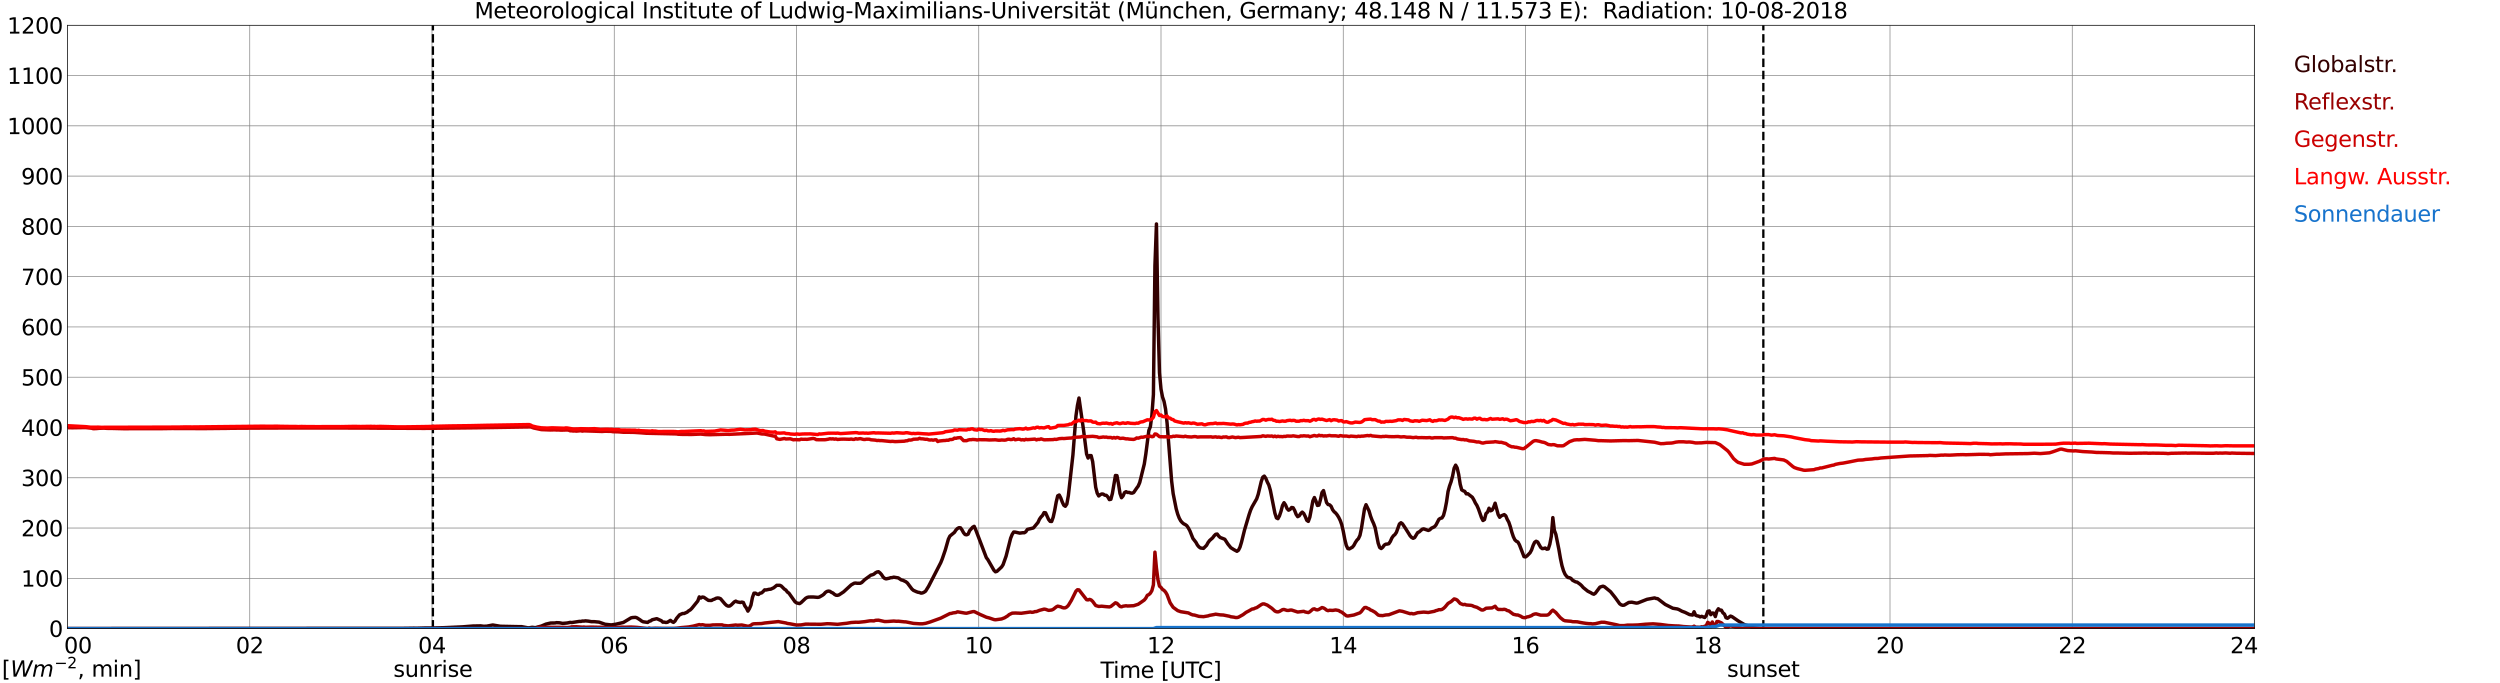 <?xml version="1.0" encoding="utf-8" standalone="no"?>
<!DOCTYPE svg PUBLIC "-//W3C//DTD SVG 1.1//EN"
  "http://www.w3.org/Graphics/SVG/1.1/DTD/svg11.dtd">
<svg xmlns:xlink="http://www.w3.org/1999/xlink" width="1085.4pt" height="296.64pt" viewBox="0 0 1085.4 296.64" xmlns="http://www.w3.org/2000/svg" version="1.1">
 <defs>
  <style type="text/css">*{stroke-linejoin: round; stroke-linecap: butt}</style>
 </defs>
 <g id="figure_1">
  <g id="patch_1">
   <path d="M 0 296.64 
L 1085.4 296.64 
L 1085.4 0 
L 0 0 
z
" style="fill: #ffffff"/>
  </g>
  <g id="axes_1">
   <g id="patch_2">
    <path d="M 29.306 272.909 
L 978.814 272.909 
L 978.814 10.976 
L 29.306 10.976 
z
" style="fill: #ffffff"/>
   </g>
   <g id="patch_3">
    <path d="M 978.814 272.909 
L 978.814 272.909 
L 978.814 10.976 
L 978.814 10.976 
z
" clip-path="url(#p1131778a8d)" style="fill: #d3d3d3; opacity: 0.25; stroke: #d3d3d3; stroke-linejoin: miter"/>
   </g>
   <g id="matplotlib.axis_1">
    <g id="xtick_1">
     <g id="line2d_1">
      <path d="M 29.306 272.909 
L 29.306 10.976 
" clip-path="url(#p1131778a8d)" style="fill: none; stroke: #808080; stroke-width: 0.3; stroke-linecap: square"/>
     </g>
     <g id="line2d_2"/>
     <g id="text_1">
      <!--    00 -->
      <g transform="translate(18.733 283.627) scale(0.095 -0.095)">
       <defs>
        <path id="DejaVuSans-20" transform="scale(0.016)"/>
        <path id="DejaVuSans-30" d="M 2034 4250 
Q 1547 4250 1301 3770 
Q 1056 3291 1056 2328 
Q 1056 1369 1301 889 
Q 1547 409 2034 409 
Q 2525 409 2770 889 
Q 3016 1369 3016 2328 
Q 3016 3291 2770 3770 
Q 2525 4250 2034 4250 
z
M 2034 4750 
Q 2819 4750 3233 4129 
Q 3647 3509 3647 2328 
Q 3647 1150 3233 529 
Q 2819 -91 2034 -91 
Q 1250 -91 836 529 
Q 422 1150 422 2328 
Q 422 3509 836 4129 
Q 1250 4750 2034 4750 
z
" transform="scale(0.016)"/>
       </defs>
       <use xlink:href="#DejaVuSans-20"/>
       <use xlink:href="#DejaVuSans-20" transform="translate(31.787 0)"/>
       <use xlink:href="#DejaVuSans-20" transform="translate(63.574 0)"/>
       <use xlink:href="#DejaVuSans-30" transform="translate(95.361 0)"/>
       <use xlink:href="#DejaVuSans-30" transform="translate(158.984 0)"/>
      </g>
     </g>
    </g>
    <g id="xtick_2">
     <g id="line2d_3">
      <path d="M 108.431 272.909 
L 108.431 10.976 
" clip-path="url(#p1131778a8d)" style="fill: none; stroke: #808080; stroke-width: 0.3; stroke-linecap: square"/>
     </g>
     <g id="line2d_4"/>
     <g id="text_2">
      <!-- 02 -->
      <g transform="translate(102.387 283.627) scale(0.095 -0.095)">
       <defs>
        <path id="DejaVuSans-32" d="M 1228 531 
L 3431 531 
L 3431 0 
L 469 0 
L 469 531 
Q 828 903 1448 1529 
Q 2069 2156 2228 2338 
Q 2531 2678 2651 2914 
Q 2772 3150 2772 3378 
Q 2772 3750 2511 3984 
Q 2250 4219 1831 4219 
Q 1534 4219 1204 4116 
Q 875 4013 500 3803 
L 500 4441 
Q 881 4594 1212 4672 
Q 1544 4750 1819 4750 
Q 2544 4750 2975 4387 
Q 3406 4025 3406 3419 
Q 3406 3131 3298 2873 
Q 3191 2616 2906 2266 
Q 2828 2175 2409 1742 
Q 1991 1309 1228 531 
z
" transform="scale(0.016)"/>
       </defs>
       <use xlink:href="#DejaVuSans-30"/>
       <use xlink:href="#DejaVuSans-32" transform="translate(63.623 0)"/>
      </g>
     </g>
    </g>
    <g id="xtick_3">
     <g id="line2d_5">
      <path d="M 187.557 272.909 
L 187.557 10.976 
" clip-path="url(#p1131778a8d)" style="fill: none; stroke: #808080; stroke-width: 0.3; stroke-linecap: square"/>
     </g>
     <g id="line2d_6"/>
     <g id="text_3">
      <!-- 04 -->
      <g transform="translate(181.513 283.627) scale(0.095 -0.095)">
       <defs>
        <path id="DejaVuSans-34" d="M 2419 4116 
L 825 1625 
L 2419 1625 
L 2419 4116 
z
M 2253 4666 
L 3047 4666 
L 3047 1625 
L 3713 1625 
L 3713 1100 
L 3047 1100 
L 3047 0 
L 2419 0 
L 2419 1100 
L 313 1100 
L 313 1709 
L 2253 4666 
z
" transform="scale(0.016)"/>
       </defs>
       <use xlink:href="#DejaVuSans-30"/>
       <use xlink:href="#DejaVuSans-34" transform="translate(63.623 0)"/>
      </g>
     </g>
    </g>
    <g id="xtick_4">
     <g id="line2d_7">
      <path d="M 266.683 272.909 
L 266.683 10.976 
" clip-path="url(#p1131778a8d)" style="fill: none; stroke: #808080; stroke-width: 0.3; stroke-linecap: square"/>
     </g>
     <g id="line2d_8"/>
     <g id="text_4">
      <!-- 06 -->
      <g transform="translate(260.638 283.627) scale(0.095 -0.095)">
       <defs>
        <path id="DejaVuSans-36" d="M 2113 2584 
Q 1688 2584 1439 2293 
Q 1191 2003 1191 1497 
Q 1191 994 1439 701 
Q 1688 409 2113 409 
Q 2538 409 2786 701 
Q 3034 994 3034 1497 
Q 3034 2003 2786 2293 
Q 2538 2584 2113 2584 
z
M 3366 4563 
L 3366 3988 
Q 3128 4100 2886 4159 
Q 2644 4219 2406 4219 
Q 1781 4219 1451 3797 
Q 1122 3375 1075 2522 
Q 1259 2794 1537 2939 
Q 1816 3084 2150 3084 
Q 2853 3084 3261 2657 
Q 3669 2231 3669 1497 
Q 3669 778 3244 343 
Q 2819 -91 2113 -91 
Q 1303 -91 875 529 
Q 447 1150 447 2328 
Q 447 3434 972 4092 
Q 1497 4750 2381 4750 
Q 2619 4750 2861 4703 
Q 3103 4656 3366 4563 
z
" transform="scale(0.016)"/>
       </defs>
       <use xlink:href="#DejaVuSans-30"/>
       <use xlink:href="#DejaVuSans-36" transform="translate(63.623 0)"/>
      </g>
     </g>
    </g>
    <g id="xtick_5">
     <g id="line2d_9">
      <path d="M 345.808 272.909 
L 345.808 10.976 
" clip-path="url(#p1131778a8d)" style="fill: none; stroke: #808080; stroke-width: 0.3; stroke-linecap: square"/>
     </g>
     <g id="line2d_10"/>
     <g id="text_5">
      <!-- 08 -->
      <g transform="translate(339.764 283.627) scale(0.095 -0.095)">
       <defs>
        <path id="DejaVuSans-38" d="M 2034 2216 
Q 1584 2216 1326 1975 
Q 1069 1734 1069 1313 
Q 1069 891 1326 650 
Q 1584 409 2034 409 
Q 2484 409 2743 651 
Q 3003 894 3003 1313 
Q 3003 1734 2745 1975 
Q 2488 2216 2034 2216 
z
M 1403 2484 
Q 997 2584 770 2862 
Q 544 3141 544 3541 
Q 544 4100 942 4425 
Q 1341 4750 2034 4750 
Q 2731 4750 3128 4425 
Q 3525 4100 3525 3541 
Q 3525 3141 3298 2862 
Q 3072 2584 2669 2484 
Q 3125 2378 3379 2068 
Q 3634 1759 3634 1313 
Q 3634 634 3220 271 
Q 2806 -91 2034 -91 
Q 1263 -91 848 271 
Q 434 634 434 1313 
Q 434 1759 690 2068 
Q 947 2378 1403 2484 
z
M 1172 3481 
Q 1172 3119 1398 2916 
Q 1625 2713 2034 2713 
Q 2441 2713 2670 2916 
Q 2900 3119 2900 3481 
Q 2900 3844 2670 4047 
Q 2441 4250 2034 4250 
Q 1625 4250 1398 4047 
Q 1172 3844 1172 3481 
z
" transform="scale(0.016)"/>
       </defs>
       <use xlink:href="#DejaVuSans-30"/>
       <use xlink:href="#DejaVuSans-38" transform="translate(63.623 0)"/>
      </g>
     </g>
    </g>
    <g id="xtick_6">
     <g id="line2d_11">
      <path d="M 424.934 272.909 
L 424.934 10.976 
" clip-path="url(#p1131778a8d)" style="fill: none; stroke: #808080; stroke-width: 0.3; stroke-linecap: square"/>
     </g>
     <g id="line2d_12"/>
     <g id="text_6">
      <!-- 10 -->
      <g transform="translate(418.89 283.627) scale(0.095 -0.095)">
       <defs>
        <path id="DejaVuSans-31" d="M 794 531 
L 1825 531 
L 1825 4091 
L 703 3866 
L 703 4441 
L 1819 4666 
L 2450 4666 
L 2450 531 
L 3481 531 
L 3481 0 
L 794 0 
L 794 531 
z
" transform="scale(0.016)"/>
       </defs>
       <use xlink:href="#DejaVuSans-31"/>
       <use xlink:href="#DejaVuSans-30" transform="translate(63.623 0)"/>
      </g>
     </g>
    </g>
    <g id="xtick_7">
     <g id="line2d_13">
      <path d="M 504.06 272.909 
L 504.06 10.976 
" clip-path="url(#p1131778a8d)" style="fill: none; stroke: #808080; stroke-width: 0.3; stroke-linecap: square"/>
     </g>
     <g id="line2d_14"/>
     <g id="text_7">
      <!-- 12 -->
      <g transform="translate(498.015 283.627) scale(0.095 -0.095)">
       <use xlink:href="#DejaVuSans-31"/>
       <use xlink:href="#DejaVuSans-32" transform="translate(63.623 0)"/>
      </g>
     </g>
    </g>
    <g id="xtick_8">
     <g id="line2d_15">
      <path d="M 583.185 272.909 
L 583.185 10.976 
" clip-path="url(#p1131778a8d)" style="fill: none; stroke: #808080; stroke-width: 0.3; stroke-linecap: square"/>
     </g>
     <g id="line2d_16"/>
     <g id="text_8">
      <!-- 14 -->
      <g transform="translate(577.141 283.627) scale(0.095 -0.095)">
       <use xlink:href="#DejaVuSans-31"/>
       <use xlink:href="#DejaVuSans-34" transform="translate(63.623 0)"/>
      </g>
     </g>
    </g>
    <g id="xtick_9">
     <g id="line2d_17">
      <path d="M 662.311 272.909 
L 662.311 10.976 
" clip-path="url(#p1131778a8d)" style="fill: none; stroke: #808080; stroke-width: 0.3; stroke-linecap: square"/>
     </g>
     <g id="line2d_18"/>
     <g id="text_9">
      <!-- 16 -->
      <g transform="translate(656.267 283.627) scale(0.095 -0.095)">
       <use xlink:href="#DejaVuSans-31"/>
       <use xlink:href="#DejaVuSans-36" transform="translate(63.623 0)"/>
      </g>
     </g>
    </g>
    <g id="xtick_10">
     <g id="line2d_19">
      <path d="M 741.437 272.909 
L 741.437 10.976 
" clip-path="url(#p1131778a8d)" style="fill: none; stroke: #808080; stroke-width: 0.3; stroke-linecap: square"/>
     </g>
     <g id="line2d_20"/>
     <g id="text_10">
      <!-- 18 -->
      <g transform="translate(735.392 283.627) scale(0.095 -0.095)">
       <use xlink:href="#DejaVuSans-31"/>
       <use xlink:href="#DejaVuSans-38" transform="translate(63.623 0)"/>
      </g>
     </g>
    </g>
    <g id="xtick_11">
     <g id="line2d_21">
      <path d="M 820.562 272.909 
L 820.562 10.976 
" clip-path="url(#p1131778a8d)" style="fill: none; stroke: #808080; stroke-width: 0.3; stroke-linecap: square"/>
     </g>
     <g id="line2d_22"/>
     <g id="text_11">
      <!-- 20 -->
      <g transform="translate(814.518 283.627) scale(0.095 -0.095)">
       <use xlink:href="#DejaVuSans-32"/>
       <use xlink:href="#DejaVuSans-30" transform="translate(63.623 0)"/>
      </g>
     </g>
    </g>
    <g id="xtick_12">
     <g id="line2d_23">
      <path d="M 899.688 272.909 
L 899.688 10.976 
" clip-path="url(#p1131778a8d)" style="fill: none; stroke: #808080; stroke-width: 0.3; stroke-linecap: square"/>
     </g>
     <g id="line2d_24"/>
     <g id="text_12">
      <!-- 22 -->
      <g transform="translate(893.644 283.627) scale(0.095 -0.095)">
       <use xlink:href="#DejaVuSans-32"/>
       <use xlink:href="#DejaVuSans-32" transform="translate(63.623 0)"/>
      </g>
     </g>
    </g>
    <g id="xtick_13">
     <g id="line2d_25">
      <path d="M 978.814 272.909 
L 978.814 10.976 
" clip-path="url(#p1131778a8d)" style="fill: none; stroke: #808080; stroke-width: 0.3; stroke-linecap: square"/>
     </g>
     <g id="line2d_26"/>
     <g id="text_13">
      <!-- 24    -->
      <g transform="translate(968.241 283.627) scale(0.095 -0.095)">
       <use xlink:href="#DejaVuSans-32"/>
       <use xlink:href="#DejaVuSans-34" transform="translate(63.623 0)"/>
       <use xlink:href="#DejaVuSans-20" transform="translate(127.246 0)"/>
       <use xlink:href="#DejaVuSans-20" transform="translate(159.033 0)"/>
       <use xlink:href="#DejaVuSans-20" transform="translate(190.82 0)"/>
      </g>
     </g>
    </g>
    <g id="text_14">
     <!-- Time [UTC] -->
     <g transform="translate(477.806 294.322) scale(0.095 -0.095)">
      <defs>
       <path id="DejaVuSans-54" d="M -19 4666 
L 3928 4666 
L 3928 4134 
L 2272 4134 
L 2272 0 
L 1638 0 
L 1638 4134 
L -19 4134 
L -19 4666 
z
" transform="scale(0.016)"/>
       <path id="DejaVuSans-69" d="M 603 3500 
L 1178 3500 
L 1178 0 
L 603 0 
L 603 3500 
z
M 603 4863 
L 1178 4863 
L 1178 4134 
L 603 4134 
L 603 4863 
z
" transform="scale(0.016)"/>
       <path id="DejaVuSans-6d" d="M 3328 2828 
Q 3544 3216 3844 3400 
Q 4144 3584 4550 3584 
Q 5097 3584 5394 3201 
Q 5691 2819 5691 2113 
L 5691 0 
L 5113 0 
L 5113 2094 
Q 5113 2597 4934 2840 
Q 4756 3084 4391 3084 
Q 3944 3084 3684 2787 
Q 3425 2491 3425 1978 
L 3425 0 
L 2847 0 
L 2847 2094 
Q 2847 2600 2669 2842 
Q 2491 3084 2119 3084 
Q 1678 3084 1418 2786 
Q 1159 2488 1159 1978 
L 1159 0 
L 581 0 
L 581 3500 
L 1159 3500 
L 1159 2956 
Q 1356 3278 1631 3431 
Q 1906 3584 2284 3584 
Q 2666 3584 2933 3390 
Q 3200 3197 3328 2828 
z
" transform="scale(0.016)"/>
       <path id="DejaVuSans-65" d="M 3597 1894 
L 3597 1613 
L 953 1613 
Q 991 1019 1311 708 
Q 1631 397 2203 397 
Q 2534 397 2845 478 
Q 3156 559 3463 722 
L 3463 178 
Q 3153 47 2828 -22 
Q 2503 -91 2169 -91 
Q 1331 -91 842 396 
Q 353 884 353 1716 
Q 353 2575 817 3079 
Q 1281 3584 2069 3584 
Q 2775 3584 3186 3129 
Q 3597 2675 3597 1894 
z
M 3022 2063 
Q 3016 2534 2758 2815 
Q 2500 3097 2075 3097 
Q 1594 3097 1305 2825 
Q 1016 2553 972 2059 
L 3022 2063 
z
" transform="scale(0.016)"/>
       <path id="DejaVuSans-5b" d="M 550 4863 
L 1875 4863 
L 1875 4416 
L 1125 4416 
L 1125 -397 
L 1875 -397 
L 1875 -844 
L 550 -844 
L 550 4863 
z
" transform="scale(0.016)"/>
       <path id="DejaVuSans-55" d="M 556 4666 
L 1191 4666 
L 1191 1831 
Q 1191 1081 1462 751 
Q 1734 422 2344 422 
Q 2950 422 3222 751 
Q 3494 1081 3494 1831 
L 3494 4666 
L 4128 4666 
L 4128 1753 
Q 4128 841 3676 375 
Q 3225 -91 2344 -91 
Q 1459 -91 1007 375 
Q 556 841 556 1753 
L 556 4666 
z
" transform="scale(0.016)"/>
       <path id="DejaVuSans-43" d="M 4122 4306 
L 4122 3641 
Q 3803 3938 3442 4084 
Q 3081 4231 2675 4231 
Q 1875 4231 1450 3742 
Q 1025 3253 1025 2328 
Q 1025 1406 1450 917 
Q 1875 428 2675 428 
Q 3081 428 3442 575 
Q 3803 722 4122 1019 
L 4122 359 
Q 3791 134 3420 21 
Q 3050 -91 2638 -91 
Q 1578 -91 968 557 
Q 359 1206 359 2328 
Q 359 3453 968 4101 
Q 1578 4750 2638 4750 
Q 3056 4750 3426 4639 
Q 3797 4528 4122 4306 
z
" transform="scale(0.016)"/>
       <path id="DejaVuSans-5d" d="M 1947 4863 
L 1947 -844 
L 622 -844 
L 622 -397 
L 1369 -397 
L 1369 4416 
L 622 4416 
L 622 4863 
L 1947 4863 
z
" transform="scale(0.016)"/>
      </defs>
      <use xlink:href="#DejaVuSans-54"/>
      <use xlink:href="#DejaVuSans-69" transform="translate(57.959 0)"/>
      <use xlink:href="#DejaVuSans-6d" transform="translate(85.742 0)"/>
      <use xlink:href="#DejaVuSans-65" transform="translate(183.154 0)"/>
      <use xlink:href="#DejaVuSans-20" transform="translate(244.678 0)"/>
      <use xlink:href="#DejaVuSans-5b" transform="translate(276.465 0)"/>
      <use xlink:href="#DejaVuSans-55" transform="translate(315.479 0)"/>
      <use xlink:href="#DejaVuSans-54" transform="translate(388.672 0)"/>
      <use xlink:href="#DejaVuSans-43" transform="translate(443.881 0)"/>
      <use xlink:href="#DejaVuSans-5d" transform="translate(513.705 0)"/>
     </g>
    </g>
   </g>
   <g id="matplotlib.axis_2">
    <g id="ytick_1">
     <g id="line2d_27">
      <path d="M 29.306 272.909 
L 978.814 272.909 
" clip-path="url(#p1131778a8d)" style="fill: none; stroke: #808080; stroke-width: 0.3; stroke-linecap: square"/>
     </g>
     <g id="line2d_28"/>
     <g id="text_15">
      <!-- 0 -->
      <g transform="translate(21.261 276.518) scale(0.095 -0.095)">
       <use xlink:href="#DejaVuSans-30"/>
      </g>
     </g>
    </g>
    <g id="ytick_2">
     <g id="line2d_29">
      <path d="M 29.306 251.081 
L 978.814 251.081 
" clip-path="url(#p1131778a8d)" style="fill: none; stroke: #808080; stroke-width: 0.3; stroke-linecap: square"/>
     </g>
     <g id="line2d_30"/>
     <g id="text_16">
      <!-- 100 -->
      <g transform="translate(9.173 254.69) scale(0.095 -0.095)">
       <use xlink:href="#DejaVuSans-31"/>
       <use xlink:href="#DejaVuSans-30" transform="translate(63.623 0)"/>
       <use xlink:href="#DejaVuSans-30" transform="translate(127.246 0)"/>
      </g>
     </g>
    </g>
    <g id="ytick_3">
     <g id="line2d_31">
      <path d="M 29.306 229.253 
L 978.814 229.253 
" clip-path="url(#p1131778a8d)" style="fill: none; stroke: #808080; stroke-width: 0.3; stroke-linecap: square"/>
     </g>
     <g id="line2d_32"/>
     <g id="text_17">
      <!-- 200 -->
      <g transform="translate(9.173 232.863) scale(0.095 -0.095)">
       <use xlink:href="#DejaVuSans-32"/>
       <use xlink:href="#DejaVuSans-30" transform="translate(63.623 0)"/>
       <use xlink:href="#DejaVuSans-30" transform="translate(127.246 0)"/>
      </g>
     </g>
    </g>
    <g id="ytick_4">
     <g id="line2d_33">
      <path d="M 29.306 207.426 
L 978.814 207.426 
" clip-path="url(#p1131778a8d)" style="fill: none; stroke: #808080; stroke-width: 0.3; stroke-linecap: square"/>
     </g>
     <g id="line2d_34"/>
     <g id="text_18">
      <!-- 300 -->
      <g transform="translate(9.173 211.035) scale(0.095 -0.095)">
       <defs>
        <path id="DejaVuSans-33" d="M 2597 2516 
Q 3050 2419 3304 2112 
Q 3559 1806 3559 1356 
Q 3559 666 3084 287 
Q 2609 -91 1734 -91 
Q 1441 -91 1130 -33 
Q 819 25 488 141 
L 488 750 
Q 750 597 1062 519 
Q 1375 441 1716 441 
Q 2309 441 2620 675 
Q 2931 909 2931 1356 
Q 2931 1769 2642 2001 
Q 2353 2234 1838 2234 
L 1294 2234 
L 1294 2753 
L 1863 2753 
Q 2328 2753 2575 2939 
Q 2822 3125 2822 3475 
Q 2822 3834 2567 4026 
Q 2313 4219 1838 4219 
Q 1578 4219 1281 4162 
Q 984 4106 628 3988 
L 628 4550 
Q 988 4650 1302 4700 
Q 1616 4750 1894 4750 
Q 2613 4750 3031 4423 
Q 3450 4097 3450 3541 
Q 3450 3153 3228 2886 
Q 3006 2619 2597 2516 
z
" transform="scale(0.016)"/>
       </defs>
       <use xlink:href="#DejaVuSans-33"/>
       <use xlink:href="#DejaVuSans-30" transform="translate(63.623 0)"/>
       <use xlink:href="#DejaVuSans-30" transform="translate(127.246 0)"/>
      </g>
     </g>
    </g>
    <g id="ytick_5">
     <g id="line2d_35">
      <path d="M 29.306 185.598 
L 978.814 185.598 
" clip-path="url(#p1131778a8d)" style="fill: none; stroke: #808080; stroke-width: 0.3; stroke-linecap: square"/>
     </g>
     <g id="line2d_36"/>
     <g id="text_19">
      <!-- 400 -->
      <g transform="translate(9.173 189.207) scale(0.095 -0.095)">
       <use xlink:href="#DejaVuSans-34"/>
       <use xlink:href="#DejaVuSans-30" transform="translate(63.623 0)"/>
       <use xlink:href="#DejaVuSans-30" transform="translate(127.246 0)"/>
      </g>
     </g>
    </g>
    <g id="ytick_6">
     <g id="line2d_37">
      <path d="M 29.306 163.77 
L 978.814 163.77 
" clip-path="url(#p1131778a8d)" style="fill: none; stroke: #808080; stroke-width: 0.3; stroke-linecap: square"/>
     </g>
     <g id="line2d_38"/>
     <g id="text_20">
      <!-- 500 -->
      <g transform="translate(9.173 167.379) scale(0.095 -0.095)">
       <defs>
        <path id="DejaVuSans-35" d="M 691 4666 
L 3169 4666 
L 3169 4134 
L 1269 4134 
L 1269 2991 
Q 1406 3038 1543 3061 
Q 1681 3084 1819 3084 
Q 2600 3084 3056 2656 
Q 3513 2228 3513 1497 
Q 3513 744 3044 326 
Q 2575 -91 1722 -91 
Q 1428 -91 1123 -41 
Q 819 9 494 109 
L 494 744 
Q 775 591 1075 516 
Q 1375 441 1709 441 
Q 2250 441 2565 725 
Q 2881 1009 2881 1497 
Q 2881 1984 2565 2268 
Q 2250 2553 1709 2553 
Q 1456 2553 1204 2497 
Q 953 2441 691 2322 
L 691 4666 
z
" transform="scale(0.016)"/>
       </defs>
       <use xlink:href="#DejaVuSans-35"/>
       <use xlink:href="#DejaVuSans-30" transform="translate(63.623 0)"/>
       <use xlink:href="#DejaVuSans-30" transform="translate(127.246 0)"/>
      </g>
     </g>
    </g>
    <g id="ytick_7">
     <g id="line2d_39">
      <path d="M 29.306 141.942 
L 978.814 141.942 
" clip-path="url(#p1131778a8d)" style="fill: none; stroke: #808080; stroke-width: 0.3; stroke-linecap: square"/>
     </g>
     <g id="line2d_40"/>
     <g id="text_21">
      <!-- 600 -->
      <g transform="translate(9.173 145.551) scale(0.095 -0.095)">
       <use xlink:href="#DejaVuSans-36"/>
       <use xlink:href="#DejaVuSans-30" transform="translate(63.623 0)"/>
       <use xlink:href="#DejaVuSans-30" transform="translate(127.246 0)"/>
      </g>
     </g>
    </g>
    <g id="ytick_8">
     <g id="line2d_41">
      <path d="M 29.306 120.114 
L 978.814 120.114 
" clip-path="url(#p1131778a8d)" style="fill: none; stroke: #808080; stroke-width: 0.3; stroke-linecap: square"/>
     </g>
     <g id="line2d_42"/>
     <g id="text_22">
      <!-- 700 -->
      <g transform="translate(9.173 123.724) scale(0.095 -0.095)">
       <defs>
        <path id="DejaVuSans-37" d="M 525 4666 
L 3525 4666 
L 3525 4397 
L 1831 0 
L 1172 0 
L 2766 4134 
L 525 4134 
L 525 4666 
z
" transform="scale(0.016)"/>
       </defs>
       <use xlink:href="#DejaVuSans-37"/>
       <use xlink:href="#DejaVuSans-30" transform="translate(63.623 0)"/>
       <use xlink:href="#DejaVuSans-30" transform="translate(127.246 0)"/>
      </g>
     </g>
    </g>
    <g id="ytick_9">
     <g id="line2d_43">
      <path d="M 29.306 98.287 
L 978.814 98.287 
" clip-path="url(#p1131778a8d)" style="fill: none; stroke: #808080; stroke-width: 0.3; stroke-linecap: square"/>
     </g>
     <g id="line2d_44"/>
     <g id="text_23">
      <!-- 800 -->
      <g transform="translate(9.173 101.896) scale(0.095 -0.095)">
       <use xlink:href="#DejaVuSans-38"/>
       <use xlink:href="#DejaVuSans-30" transform="translate(63.623 0)"/>
       <use xlink:href="#DejaVuSans-30" transform="translate(127.246 0)"/>
      </g>
     </g>
    </g>
    <g id="ytick_10">
     <g id="line2d_45">
      <path d="M 29.306 76.459 
L 978.814 76.459 
" clip-path="url(#p1131778a8d)" style="fill: none; stroke: #808080; stroke-width: 0.3; stroke-linecap: square"/>
     </g>
     <g id="line2d_46"/>
     <g id="text_24">
      <!-- 900 -->
      <g transform="translate(9.173 80.068) scale(0.095 -0.095)">
       <defs>
        <path id="DejaVuSans-39" d="M 703 97 
L 703 672 
Q 941 559 1184 500 
Q 1428 441 1663 441 
Q 2288 441 2617 861 
Q 2947 1281 2994 2138 
Q 2813 1869 2534 1725 
Q 2256 1581 1919 1581 
Q 1219 1581 811 2004 
Q 403 2428 403 3163 
Q 403 3881 828 4315 
Q 1253 4750 1959 4750 
Q 2769 4750 3195 4129 
Q 3622 3509 3622 2328 
Q 3622 1225 3098 567 
Q 2575 -91 1691 -91 
Q 1453 -91 1209 -44 
Q 966 3 703 97 
z
M 1959 2075 
Q 2384 2075 2632 2365 
Q 2881 2656 2881 3163 
Q 2881 3666 2632 3958 
Q 2384 4250 1959 4250 
Q 1534 4250 1286 3958 
Q 1038 3666 1038 3163 
Q 1038 2656 1286 2365 
Q 1534 2075 1959 2075 
z
" transform="scale(0.016)"/>
       </defs>
       <use xlink:href="#DejaVuSans-39"/>
       <use xlink:href="#DejaVuSans-30" transform="translate(63.623 0)"/>
       <use xlink:href="#DejaVuSans-30" transform="translate(127.246 0)"/>
      </g>
     </g>
    </g>
    <g id="ytick_11">
     <g id="line2d_47">
      <path d="M 29.306 54.631 
L 978.814 54.631 
" clip-path="url(#p1131778a8d)" style="fill: none; stroke: #808080; stroke-width: 0.3; stroke-linecap: square"/>
     </g>
     <g id="line2d_48"/>
     <g id="text_25">
      <!-- 1000 -->
      <g transform="translate(3.128 58.24) scale(0.095 -0.095)">
       <use xlink:href="#DejaVuSans-31"/>
       <use xlink:href="#DejaVuSans-30" transform="translate(63.623 0)"/>
       <use xlink:href="#DejaVuSans-30" transform="translate(127.246 0)"/>
       <use xlink:href="#DejaVuSans-30" transform="translate(190.869 0)"/>
      </g>
     </g>
    </g>
    <g id="ytick_12">
     <g id="line2d_49">
      <path d="M 29.306 32.803 
L 978.814 32.803 
" clip-path="url(#p1131778a8d)" style="fill: none; stroke: #808080; stroke-width: 0.3; stroke-linecap: square"/>
     </g>
     <g id="line2d_50"/>
     <g id="text_26">
      <!-- 1100 -->
      <g transform="translate(3.128 36.413) scale(0.095 -0.095)">
       <use xlink:href="#DejaVuSans-31"/>
       <use xlink:href="#DejaVuSans-31" transform="translate(63.623 0)"/>
       <use xlink:href="#DejaVuSans-30" transform="translate(127.246 0)"/>
       <use xlink:href="#DejaVuSans-30" transform="translate(190.869 0)"/>
      </g>
     </g>
    </g>
    <g id="ytick_13">
     <g id="line2d_51">
      <path d="M 29.306 10.976 
L 978.814 10.976 
" clip-path="url(#p1131778a8d)" style="fill: none; stroke: #808080; stroke-width: 0.3; stroke-linecap: square"/>
     </g>
     <g id="line2d_52"/>
     <g id="text_27">
      <!-- 1200 -->
      <g transform="translate(3.128 14.585) scale(0.095 -0.095)">
       <use xlink:href="#DejaVuSans-31"/>
       <use xlink:href="#DejaVuSans-32" transform="translate(63.623 0)"/>
       <use xlink:href="#DejaVuSans-30" transform="translate(127.246 0)"/>
       <use xlink:href="#DejaVuSans-30" transform="translate(190.869 0)"/>
      </g>
     </g>
    </g>
   </g>
   <g id="line2d_53">
    <path d="M 187.953 272.909 
L 187.953 10.976 
" clip-path="url(#p1131778a8d)" style="fill: none; stroke-dasharray: 3.7,1.6; stroke-dashoffset: 0; stroke: #000000"/>
   </g>
   <g id="line2d_54">
    <path d="M 765.57 272.909 
L 765.57 10.976 
" clip-path="url(#p1131778a8d)" style="fill: none; stroke-dasharray: 3.7,1.6; stroke-dashoffset: 0; stroke: #000000"/>
   </g>
   <g id="line2d_55">
    <path d="M 29.306 272.909 
L 175.688 272.808 
L 179.645 272.745 
L 180.963 272.767 
L 184.26 272.662 
L 188.876 272.618 
L 192.832 272.514 
L 200.745 272.154 
L 205.36 271.793 
L 208.657 271.73 
L 209.976 271.9 
L 211.295 271.857 
L 213.932 271.35 
L 217.229 271.9 
L 225.142 272.068 
L 226.461 272.068 
L 229.098 272.555 
L 229.757 272.555 
L 231.076 272.343 
L 232.395 272.514 
L 235.033 271.815 
L 237.011 270.968 
L 238.989 270.503 
L 240.967 270.462 
L 241.626 270.335 
L 242.945 270.399 
L 244.264 270.652 
L 246.242 270.484 
L 247.561 270.209 
L 248.22 270.292 
L 251.517 269.785 
L 252.176 269.805 
L 252.836 269.637 
L 253.495 269.659 
L 254.155 269.552 
L 255.473 269.678 
L 256.792 269.912 
L 258.111 269.912 
L 260.089 270.102 
L 262.726 271.032 
L 265.364 271.307 
L 267.342 271.012 
L 270.639 270.25 
L 273.936 268.262 
L 274.595 268.113 
L 275.914 268.03 
L 276.573 268.262 
L 277.892 269.109 
L 278.552 269.615 
L 279.211 269.953 
L 281.189 270.228 
L 281.849 269.742 
L 282.508 269.552 
L 283.167 269.065 
L 285.145 268.6 
L 287.124 269.488 
L 287.783 270.124 
L 288.442 270.102 
L 289.102 270.25 
L 289.761 270.165 
L 291.08 269.34 
L 291.739 269.89 
L 292.399 270.209 
L 293.058 269.637 
L 293.717 268.495 
L 295.036 266.93 
L 296.355 266.358 
L 297.014 266.358 
L 298.333 265.767 
L 298.992 265.195 
L 299.652 264.815 
L 300.311 264.18 
L 302.949 260.923 
L 303.608 259.146 
L 304.267 259.633 
L 304.927 259.21 
L 305.586 259.314 
L 307.564 260.668 
L 308.883 260.711 
L 309.543 260.329 
L 310.202 260.118 
L 310.861 259.76 
L 311.521 259.611 
L 312.18 259.675 
L 312.839 259.95 
L 314.158 261.515 
L 314.818 262.276 
L 315.477 262.868 
L 316.136 263.165 
L 316.796 263.121 
L 317.455 262.656 
L 318.774 261.347 
L 319.433 260.986 
L 320.093 261.325 
L 321.411 261.578 
L 322.071 261.41 
L 322.73 261.578 
L 323.39 263.08 
L 324.049 263.99 
L 324.708 265.321 
L 325.368 264.243 
L 326.027 262.72 
L 326.686 259.378 
L 327.346 257.538 
L 328.005 257.518 
L 328.665 257.939 
L 329.324 258.088 
L 329.983 257.518 
L 330.643 257.433 
L 331.302 256.841 
L 331.961 256.099 
L 332.621 256.143 
L 333.94 255.846 
L 334.599 255.805 
L 335.918 255.191 
L 337.236 254.113 
L 338.555 254.113 
L 339.215 254.429 
L 340.533 255.761 
L 341.193 256.184 
L 341.852 257.051 
L 342.512 257.518 
L 345.149 261.24 
L 345.808 261.748 
L 347.127 262.065 
L 347.787 261.641 
L 349.765 259.76 
L 350.424 259.378 
L 351.083 259.21 
L 353.062 259.188 
L 355.04 259.358 
L 355.699 259.232 
L 357.018 258.489 
L 357.677 258.005 
L 358.337 257.243 
L 358.996 256.798 
L 359.655 256.63 
L 360.315 256.734 
L 360.974 257.18 
L 361.634 257.474 
L 362.293 258.046 
L 362.952 258.426 
L 363.612 258.47 
L 364.271 258.278 
L 366.249 256.968 
L 369.546 253.943 
L 370.865 253.203 
L 371.524 253.139 
L 372.184 253.244 
L 373.502 253.225 
L 374.162 252.886 
L 375.481 251.616 
L 378.118 249.691 
L 378.777 249.544 
L 379.437 249.248 
L 380.096 248.697 
L 380.756 248.337 
L 381.415 248.211 
L 382.074 248.739 
L 382.734 249.479 
L 383.393 250.496 
L 384.053 251.109 
L 384.712 251.319 
L 386.031 251.046 
L 386.69 250.813 
L 387.349 250.771 
L 388.009 250.579 
L 389.987 250.898 
L 391.306 251.786 
L 391.965 251.932 
L 393.284 252.568 
L 393.943 253.096 
L 395.921 255.741 
L 396.581 256.311 
L 397.899 256.905 
L 398.559 257.136 
L 399.218 257.243 
L 399.878 257.518 
L 400.537 257.411 
L 401.196 257.116 
L 401.856 256.649 
L 403.175 254.515 
L 408.45 244.255 
L 409.109 242.605 
L 410.428 238.735 
L 411.746 234.103 
L 412.406 232.75 
L 414.384 231.122 
L 415.043 230.105 
L 415.703 229.45 
L 416.362 229.09 
L 417.022 229.175 
L 417.681 230.085 
L 418.34 231.29 
L 419 232.073 
L 419.659 232.2 
L 420.318 231.903 
L 420.978 230.401 
L 422.297 228.878 
L 422.956 228.52 
L 423.615 230 
L 428.231 242.119 
L 428.89 242.987 
L 431.528 247.597 
L 432.187 248.252 
L 432.847 248.043 
L 434.825 246.181 
L 435.484 245.185 
L 436.803 241.464 
L 438.781 233.658 
L 439.44 232.03 
L 440.1 230.993 
L 440.759 231.015 
L 442.737 231.46 
L 444.056 231.29 
L 444.716 231.312 
L 445.375 230.866 
L 446.034 229.851 
L 448.672 229.218 
L 450.65 226.828 
L 451.309 225.39 
L 451.969 224.458 
L 452.628 223.781 
L 453.287 222.554 
L 453.947 222.639 
L 455.266 225.536 
L 455.925 226.361 
L 456.584 226.405 
L 457.244 224.584 
L 457.903 221.603 
L 458.563 217.964 
L 459.222 215.257 
L 459.881 214.919 
L 460.541 216.189 
L 461.2 217.986 
L 461.859 219.361 
L 462.519 219.806 
L 463.178 218.833 
L 463.838 215.172 
L 465.816 197.533 
L 467.134 180.612 
L 467.794 175.98 
L 468.453 172.809 
L 470.431 186.724 
L 471.75 197.11 
L 472.409 198.865 
L 473.069 197.786 
L 473.728 197.808 
L 474.388 200.41 
L 475.706 211.555 
L 476.366 214.116 
L 477.025 215.321 
L 477.685 214.771 
L 478.344 214.454 
L 479.003 214.539 
L 479.663 215.004 
L 480.322 215.067 
L 480.981 215.744 
L 481.641 216.907 
L 482.3 216.759 
L 482.96 214.221 
L 484.278 206.437 
L 484.938 206.502 
L 485.597 210.034 
L 486.256 214.242 
L 486.916 216.082 
L 487.575 215.321 
L 488.235 213.841 
L 488.894 213.481 
L 489.553 213.819 
L 490.213 213.777 
L 490.872 214.052 
L 491.532 214.116 
L 492.191 213.841 
L 493.51 211.915 
L 494.169 211.027 
L 494.828 209.462 
L 496.807 201.467 
L 497.466 197.153 
L 498.785 186.873 
L 499.444 185.266 
L 500.103 180.337 
L 500.763 171.327 
L 501.422 115.382 
L 502.082 97.235 
L 502.741 137.908 
L 503.4 161.851 
L 504.06 168.937 
L 504.719 172.364 
L 505.379 174.267 
L 506.038 177.609 
L 506.697 183.657 
L 508.675 208.849 
L 509.335 214.306 
L 510.654 220.904 
L 511.313 223.231 
L 511.972 224.944 
L 512.632 226.149 
L 513.291 226.892 
L 513.95 227.442 
L 514.61 227.758 
L 515.269 228.245 
L 515.929 229.218 
L 516.588 230.445 
L 517.907 233.765 
L 519.226 235.457 
L 519.885 236.662 
L 520.544 237.445 
L 521.204 237.91 
L 522.522 238.08 
L 523.841 236.747 
L 524.501 235.542 
L 525.16 234.675 
L 526.479 233.512 
L 527.138 232.623 
L 527.797 231.966 
L 528.457 231.862 
L 529.116 232.75 
L 529.776 233.363 
L 531.094 233.87 
L 531.754 234.125 
L 533.073 236.177 
L 534.391 237.805 
L 535.71 238.63 
L 537.029 239.349 
L 537.688 238.884 
L 538.348 237.572 
L 539.007 235.415 
L 540.326 230.105 
L 542.304 223.421 
L 542.963 221.476 
L 543.623 220.016 
L 545.601 216.569 
L 546.26 214.622 
L 547.579 209.082 
L 548.238 207.179 
L 548.898 206.712 
L 549.557 207.663 
L 550.216 209.272 
L 550.876 210.584 
L 551.535 212.848 
L 553.513 222.829 
L 554.173 224.84 
L 554.832 225.178 
L 555.491 223.971 
L 556.151 222.004 
L 556.81 219.488 
L 557.47 218.261 
L 558.129 219.234 
L 558.788 220.799 
L 559.448 221.498 
L 560.107 221.16 
L 560.766 220.334 
L 561.426 220.439 
L 562.085 221.624 
L 562.745 223.338 
L 563.404 224.309 
L 564.063 223.951 
L 564.723 222.956 
L 565.382 222.343 
L 566.042 222.956 
L 566.701 224.268 
L 567.36 225.918 
L 568.02 226.361 
L 568.679 224.521 
L 569.998 217.458 
L 570.657 216.019 
L 571.317 217.543 
L 571.976 219.446 
L 572.635 219.298 
L 573.295 216.907 
L 573.954 213.841 
L 574.613 212.994 
L 575.932 218.176 
L 576.592 219.044 
L 577.251 219.171 
L 577.91 219.806 
L 578.57 221.306 
L 579.229 222.175 
L 579.889 222.725 
L 580.548 223.55 
L 581.207 224.606 
L 581.867 225.959 
L 582.526 227.78 
L 583.185 230.635 
L 583.845 234.103 
L 584.504 236.79 
L 585.164 238.163 
L 585.823 238.312 
L 587.142 237.572 
L 587.801 236.769 
L 588.46 235.52 
L 589.12 234.527 
L 589.779 233.85 
L 590.439 232.431 
L 591.098 229.323 
L 592.417 220.904 
L 593.076 219.127 
L 594.395 221.856 
L 595.054 224.119 
L 595.714 225.877 
L 596.373 227.313 
L 597.032 229.133 
L 598.351 235.817 
L 599.011 237.72 
L 599.67 238.144 
L 600.329 237.594 
L 600.989 236.662 
L 601.648 236.26 
L 602.307 236.219 
L 602.967 236.048 
L 603.626 235.077 
L 604.286 233.575 
L 604.945 232.643 
L 605.604 232.093 
L 606.264 231.122 
L 607.582 227.483 
L 608.242 226.955 
L 608.901 227.442 
L 610.22 229.428 
L 611.539 231.523 
L 612.198 232.602 
L 612.858 233.32 
L 613.517 233.702 
L 614.176 233.405 
L 615.495 231.227 
L 616.154 230.93 
L 617.473 229.766 
L 618.133 229.62 
L 620.111 230.297 
L 620.77 230.022 
L 621.429 229.345 
L 622.748 228.71 
L 623.408 227.992 
L 624.726 225.453 
L 625.386 225.051 
L 626.045 224.859 
L 626.705 223.781 
L 627.364 221.328 
L 628.023 217.922 
L 628.683 213.395 
L 629.342 210.986 
L 630.001 209.146 
L 630.661 206.648 
L 631.32 203.287 
L 631.98 201.953 
L 632.639 203.139 
L 633.298 205.994 
L 633.958 210.246 
L 634.617 212.677 
L 635.276 213.079 
L 635.936 213.332 
L 636.595 214.413 
L 637.255 214.349 
L 639.233 215.893 
L 639.892 217.012 
L 640.552 218.387 
L 641.211 219.424 
L 641.87 220.926 
L 643.189 224.691 
L 643.848 225.981 
L 644.508 225.558 
L 645.167 222.956 
L 645.827 222.364 
L 646.486 220.651 
L 647.145 221.773 
L 647.805 221.476 
L 648.464 220.291 
L 649.123 218.473 
L 650.442 223.401 
L 651.102 224.584 
L 651.761 223.971 
L 653.08 223.421 
L 653.739 223.951 
L 654.399 225.536 
L 655.058 226.699 
L 655.717 228.646 
L 656.377 231.058 
L 657.036 233.025 
L 657.695 234.378 
L 658.355 234.992 
L 659.014 235.33 
L 659.674 236.515 
L 661.652 241.654 
L 662.311 241.802 
L 662.97 241.337 
L 664.289 239.984 
L 664.949 238.777 
L 665.608 236.854 
L 666.267 235.457 
L 666.927 234.992 
L 667.586 235.308 
L 668.905 237.635 
L 669.564 238.185 
L 670.224 238.122 
L 670.883 237.932 
L 671.542 238.438 
L 672.202 238.334 
L 672.861 236.282 
L 673.521 232.833 
L 674.18 224.733 
L 674.839 230.253 
L 675.499 232.03 
L 676.817 238.587 
L 677.477 242.415 
L 678.136 245.546 
L 678.796 247.746 
L 679.455 249.269 
L 680.114 250.158 
L 680.774 250.749 
L 681.433 250.834 
L 682.092 251.151 
L 682.752 251.932 
L 684.071 252.631 
L 684.73 252.738 
L 686.049 253.689 
L 686.708 254.303 
L 687.368 255.084 
L 689.346 256.671 
L 690.664 257.326 
L 691.324 257.749 
L 691.983 257.983 
L 692.643 257.538 
L 694.621 254.894 
L 695.939 254.493 
L 696.599 254.746 
L 699.236 256.905 
L 701.215 259.378 
L 703.193 262.128 
L 703.852 262.593 
L 704.511 262.805 
L 705.171 262.72 
L 707.149 261.556 
L 708.468 261.451 
L 710.446 261.853 
L 711.105 261.768 
L 713.083 260.986 
L 715.062 260.203 
L 718.358 259.59 
L 719.018 259.845 
L 719.677 259.908 
L 722.974 262.425 
L 726.271 264.075 
L 727.59 264.285 
L 728.249 264.392 
L 728.909 264.645 
L 730.227 265.365 
L 731.546 265.85 
L 733.524 266.823 
L 734.843 267.035 
L 735.502 265.596 
L 736.162 267.098 
L 736.821 267.373 
L 737.48 267.5 
L 738.14 267.838 
L 738.799 267.585 
L 740.118 268.094 
L 740.777 267.288 
L 741.437 265.428 
L 742.096 265.236 
L 742.756 266.867 
L 743.415 266.147 
L 744.074 266.232 
L 744.734 267.69 
L 745.393 265.321 
L 746.052 264.306 
L 746.712 264.878 
L 747.371 264.92 
L 748.031 266.083 
L 748.69 266.592 
L 749.349 268.177 
L 750.009 268.432 
L 751.327 267.48 
L 751.987 267.733 
L 754.624 269.552 
L 757.262 271.117 
L 757.921 271.392 
L 759.24 271.752 
L 761.218 272.533 
L 764.515 272.909 
L 978.154 272.909 
L 978.154 272.909 
" clip-path="url(#p1131778a8d)" style="fill: none; stroke: #330000; stroke-width: 1.5; stroke-linecap: square"/>
   </g>
   <g id="line2d_56">
    <path d="M 29.306 272.909 
L 233.054 272.909 
L 233.714 272.346 
L 236.351 272.324 
L 244.923 272.387 
L 246.242 272.472 
L 247.561 272.324 
L 248.22 272.154 
L 250.198 272.112 
L 252.836 272.302 
L 253.495 272.239 
L 254.155 272.346 
L 256.792 272.261 
L 259.43 272.324 
L 261.408 272.324 
L 263.386 272.536 
L 266.683 272.45 
L 269.98 272.28 
L 271.298 272.324 
L 273.936 272.239 
L 275.255 272.302 
L 276.573 272.387 
L 281.189 272.894 
L 281.849 272.675 
L 282.508 272.852 
L 284.486 272.747 
L 287.124 272.808 
L 292.399 272.832 
L 293.717 272.747 
L 295.696 272.492 
L 298.992 272.197 
L 300.971 271.837 
L 303.608 271.16 
L 304.267 271.35 
L 304.927 271.202 
L 306.246 271.477 
L 308.224 271.499 
L 309.543 271.309 
L 313.499 271.287 
L 314.158 271.521 
L 316.136 271.732 
L 318.114 271.499 
L 319.433 271.35 
L 320.093 271.457 
L 322.071 271.35 
L 324.708 271.9 
L 325.368 271.774 
L 326.027 271.457 
L 326.686 270.97 
L 327.346 270.822 
L 330.643 270.715 
L 331.961 270.484 
L 337.896 269.87 
L 341.193 270.462 
L 341.852 270.674 
L 343.171 270.864 
L 345.808 271.372 
L 347.787 271.309 
L 349.765 270.97 
L 351.743 270.99 
L 356.359 271.034 
L 357.677 270.927 
L 358.996 270.8 
L 360.315 270.822 
L 363.612 271.053 
L 366.249 270.737 
L 367.568 270.61 
L 369.546 270.272 
L 371.524 270.145 
L 372.843 270.165 
L 375.481 269.892 
L 377.459 269.574 
L 378.118 269.51 
L 379.437 269.574 
L 380.096 269.32 
L 381.415 269.257 
L 384.053 269.849 
L 385.371 269.827 
L 388.009 269.637 
L 389.328 269.744 
L 389.987 269.7 
L 392.624 269.975 
L 393.284 269.997 
L 396.581 270.652 
L 399.218 270.822 
L 400.537 270.822 
L 401.856 270.632 
L 403.834 270.038 
L 408.45 268.369 
L 412.406 266.38 
L 413.065 266.317 
L 413.725 266.105 
L 415.043 265.937 
L 415.703 265.618 
L 417.681 265.957 
L 419 266.19 
L 419.659 266.232 
L 422.297 265.555 
L 422.956 265.514 
L 425.593 266.804 
L 426.912 267.373 
L 428.231 267.967 
L 429.55 268.305 
L 431.528 268.982 
L 432.187 269.087 
L 434.825 268.729 
L 436.144 268.22 
L 437.462 267.417 
L 438.122 266.845 
L 439.44 266.21 
L 440.759 266.147 
L 443.397 266.254 
L 447.353 265.703 
L 448.012 265.852 
L 448.672 265.767 
L 449.331 265.533 
L 449.991 265.514 
L 451.309 264.983 
L 453.287 264.455 
L 453.947 264.54 
L 455.266 265.005 
L 456.584 264.837 
L 457.244 264.562 
L 458.563 263.503 
L 459.222 263.165 
L 460.541 263.462 
L 461.2 263.778 
L 461.859 263.927 
L 462.519 263.885 
L 463.178 263.503 
L 463.838 262.827 
L 465.156 260.648 
L 467.134 256.651 
L 467.794 256.038 
L 468.453 256.121 
L 471.75 260.351 
L 472.409 260.458 
L 473.069 260.225 
L 473.728 260.48 
L 474.388 261.093 
L 475.706 262.89 
L 477.025 263.291 
L 478.344 263.187 
L 479.663 263.335 
L 481.641 263.503 
L 482.3 263.291 
L 484.278 261.707 
L 484.938 261.938 
L 486.256 263.272 
L 486.916 263.462 
L 487.575 263.187 
L 488.894 262.997 
L 489.553 263.102 
L 492.191 262.975 
L 494.169 262.34 
L 495.488 261.432 
L 496.807 260.5 
L 497.466 259.696 
L 498.125 258.448 
L 498.785 258.153 
L 499.444 257.54 
L 500.103 256.418 
L 500.763 253.923 
L 501.422 239.731 
L 502.082 246.667 
L 502.741 251.723 
L 503.4 254.493 
L 504.06 255.043 
L 504.719 255.909 
L 505.379 256.333 
L 506.038 257.053 
L 506.697 258.195 
L 508.016 261.707 
L 509.335 263.673 
L 511.313 265.112 
L 512.632 265.577 
L 515.929 266.105 
L 517.247 266.76 
L 517.907 266.972 
L 518.566 267.035 
L 520.544 267.607 
L 522.522 267.733 
L 524.501 267.395 
L 525.16 267.164 
L 527.138 266.804 
L 527.797 266.655 
L 529.776 266.952 
L 531.094 267.015 
L 533.732 267.544 
L 534.391 267.777 
L 535.71 267.945 
L 536.369 268.094 
L 537.029 268.115 
L 537.688 267.967 
L 539.666 266.867 
L 540.985 265.872 
L 542.304 265.175 
L 543.623 264.413 
L 544.282 264.35 
L 544.941 264.012 
L 545.601 263.822 
L 547.579 262.51 
L 548.238 262.191 
L 548.898 262.213 
L 550.216 262.722 
L 552.195 264.095 
L 553.513 265.302 
L 554.173 265.596 
L 554.832 265.662 
L 555.491 265.47 
L 556.81 264.688 
L 557.47 264.603 
L 558.788 265.027 
L 559.448 265.027 
L 560.107 264.878 
L 560.766 264.857 
L 563.404 265.725 
L 566.042 265.407 
L 566.701 265.703 
L 568.02 265.957 
L 568.679 265.596 
L 569.998 264.455 
L 570.657 264.328 
L 571.317 264.688 
L 571.976 264.793 
L 572.635 264.562 
L 573.954 263.778 
L 574.613 263.949 
L 575.273 264.328 
L 575.932 264.878 
L 576.592 265.132 
L 577.251 264.942 
L 578.57 265.027 
L 579.889 264.815 
L 581.207 265.068 
L 581.867 265.514 
L 582.526 265.767 
L 584.504 267.332 
L 585.164 267.458 
L 587.801 267.015 
L 590.439 266.064 
L 591.098 265.428 
L 591.757 264.518 
L 592.417 263.8 
L 593.076 263.715 
L 593.736 264.095 
L 594.395 264.328 
L 595.054 264.837 
L 595.714 265.09 
L 597.032 265.852 
L 598.351 267.035 
L 599.011 267.205 
L 600.329 267.269 
L 601.648 266.993 
L 602.967 266.908 
L 607.582 265.195 
L 608.901 265.428 
L 610.22 265.83 
L 612.198 266.443 
L 612.858 266.339 
L 613.517 266.529 
L 614.176 266.443 
L 615.495 266 
L 618.133 265.745 
L 620.111 265.915 
L 622.748 265.407 
L 623.408 265.112 
L 624.067 264.963 
L 624.726 264.688 
L 625.386 264.73 
L 626.045 264.582 
L 626.705 264.16 
L 627.364 263.567 
L 628.683 261.98 
L 630.001 261.198 
L 631.32 260.035 
L 631.98 260.183 
L 632.639 260.522 
L 633.958 262.001 
L 635.276 262.53 
L 635.936 262.383 
L 636.595 262.658 
L 638.573 262.805 
L 639.233 262.953 
L 639.892 263.291 
L 641.211 263.673 
L 642.53 264.413 
L 643.189 264.815 
L 643.848 264.857 
L 644.508 264.54 
L 645.167 264.075 
L 646.486 263.99 
L 647.805 263.927 
L 649.123 263.209 
L 649.783 264.095 
L 650.442 264.603 
L 652.42 264.625 
L 653.08 264.518 
L 653.739 264.688 
L 654.399 265.09 
L 655.058 265.217 
L 657.036 266.697 
L 658.355 266.993 
L 659.014 267.015 
L 660.333 267.585 
L 660.992 268.03 
L 661.652 268.157 
L 662.311 268.157 
L 662.97 267.84 
L 663.63 267.755 
L 664.949 267.269 
L 665.608 266.804 
L 666.267 266.592 
L 666.927 266.507 
L 668.905 267.079 
L 671.542 267.079 
L 672.202 266.889 
L 672.861 266.295 
L 673.521 265.45 
L 674.18 264.9 
L 675.499 265.937 
L 676.817 267.48 
L 677.477 268.22 
L 678.796 269.257 
L 679.455 269.51 
L 680.774 269.637 
L 682.092 269.744 
L 682.752 269.912 
L 684.73 269.956 
L 686.049 270.231 
L 687.368 270.462 
L 688.686 270.652 
L 690.005 270.778 
L 690.664 270.759 
L 691.324 270.885 
L 692.643 270.778 
L 695.28 270.145 
L 696.599 270.165 
L 701.874 271.265 
L 703.193 271.603 
L 705.171 271.603 
L 706.49 271.414 
L 707.808 271.394 
L 709.127 271.394 
L 711.105 271.328 
L 714.402 271.012 
L 717.699 270.844 
L 720.996 271.119 
L 724.293 271.562 
L 726.93 271.732 
L 728.909 271.796 
L 730.887 272.027 
L 734.184 272.239 
L 734.843 272.197 
L 735.502 271.859 
L 736.162 272.28 
L 738.14 272.346 
L 738.799 272.09 
L 739.459 272.217 
L 740.118 271.879 
L 740.777 271.689 
L 741.437 270.209 
L 742.096 270.61 
L 742.756 271.667 
L 743.415 270.038 
L 744.074 271.603 
L 744.734 271.689 
L 745.393 269.849 
L 746.052 269.849 
L 747.371 270.42 
L 749.349 272.346 
L 750.009 272.409 
L 750.668 271.942 
L 751.327 271.732 
L 755.943 272.704 
L 756.602 272.894 
L 757.262 272.647 
L 762.537 272.909 
L 978.154 272.909 
L 978.154 272.909 
" clip-path="url(#p1131778a8d)" style="fill: none; stroke: #990000; stroke-width: 1.5; stroke-linecap: square"/>
   </g>
   <g id="line2d_57">
    <path d="M 29.306 185.683 
L 31.284 185.729 
L 32.603 185.716 
L 33.921 185.685 
L 37.218 185.639 
L 39.856 185.934 
L 40.515 186.128 
L 41.834 186.071 
L 43.153 185.951 
L 45.131 185.89 
L 46.45 185.98 
L 49.087 186.012 
L 54.362 186.15 
L 57.659 186.102 
L 60.956 186.102 
L 62.275 186.102 
L 68.869 186.126 
L 74.803 186.036 
L 78.1 186.061 
L 84.034 186.065 
L 87.991 186.089 
L 98.541 185.982 
L 100.519 185.938 
L 114.366 185.858 
L 117.663 185.86 
L 122.278 185.827 
L 150.632 185.831 
L 152.61 185.86 
L 159.204 185.851 
L 161.841 185.886 
L 165.138 185.903 
L 184.26 185.988 
L 206.679 185.733 
L 228.439 185.382 
L 230.417 185.366 
L 231.736 185.825 
L 235.033 186.525 
L 238.989 186.68 
L 240.967 186.621 
L 241.626 186.707 
L 242.286 186.667 
L 243.604 186.761 
L 246.242 186.676 
L 246.901 186.761 
L 247.561 187.047 
L 248.22 187.038 
L 248.88 187.141 
L 249.539 187.093 
L 250.198 187.182 
L 252.176 187.003 
L 252.836 187.187 
L 253.495 187.06 
L 260.089 187.283 
L 261.408 187.329 
L 262.726 187.233 
L 265.364 187.289 
L 266.023 187.42 
L 268.661 187.499 
L 270.639 187.676 
L 271.958 187.66 
L 275.255 187.724 
L 276.573 187.807 
L 278.552 187.936 
L 280.53 188.099 
L 293.717 188.396 
L 294.377 188.525 
L 296.355 188.601 
L 300.311 188.625 
L 304.267 188.459 
L 306.246 188.669 
L 308.224 188.737 
L 309.543 188.691 
L 312.839 188.603 
L 314.818 188.547 
L 316.796 188.562 
L 324.708 188.2 
L 328.665 188.003 
L 329.983 188.254 
L 330.643 188.405 
L 331.961 188.453 
L 335.918 189.335 
L 336.577 189.3 
L 337.236 190.492 
L 338.555 190.771 
L 340.533 190.376 
L 341.193 190.592 
L 342.512 190.524 
L 343.171 190.513 
L 344.49 190.956 
L 345.149 190.869 
L 347.127 190.943 
L 347.787 190.651 
L 348.446 190.727 
L 349.765 190.721 
L 350.424 190.747 
L 353.062 190.339 
L 353.721 190.496 
L 354.38 190.88 
L 355.699 190.928 
L 357.018 190.922 
L 358.337 190.902 
L 359.655 190.671 
L 360.315 190.487 
L 360.974 190.581 
L 361.634 190.513 
L 362.293 190.684 
L 362.952 190.557 
L 363.612 190.799 
L 364.93 190.677 
L 366.249 190.638 
L 368.887 190.727 
L 369.546 190.596 
L 370.206 190.749 
L 370.865 190.773 
L 371.524 190.468 
L 372.184 190.642 
L 373.502 190.422 
L 374.821 190.775 
L 375.481 190.819 
L 376.14 190.668 
L 377.459 190.705 
L 378.118 190.928 
L 380.096 191.094 
L 380.756 191.266 
L 381.415 191.203 
L 382.074 191.308 
L 382.734 191.28 
L 386.69 191.683 
L 387.349 191.596 
L 388.668 191.736 
L 392.624 191.552 
L 393.284 191.386 
L 393.943 191.354 
L 394.603 191.018 
L 395.262 191.081 
L 395.921 190.963 
L 396.581 190.697 
L 398.559 190.614 
L 399.218 190.28 
L 399.878 190.524 
L 400.537 190.524 
L 401.856 190.732 
L 402.515 190.701 
L 403.175 190.95 
L 403.834 191.042 
L 404.493 190.97 
L 405.153 191.122 
L 405.812 190.956 
L 406.471 190.93 
L 407.131 191.699 
L 407.79 191.469 
L 409.768 191.26 
L 410.428 191.242 
L 411.087 191.107 
L 411.746 191.162 
L 412.406 190.808 
L 413.065 190.843 
L 413.725 190.692 
L 414.384 190.21 
L 415.043 190.304 
L 415.703 190.101 
L 417.022 189.981 
L 418.34 191.31 
L 419.659 191.328 
L 420.318 191.046 
L 420.978 190.889 
L 421.637 190.906 
L 422.297 190.784 
L 423.615 190.884 
L 424.275 191.035 
L 424.934 190.889 
L 428.231 190.932 
L 429.55 191.022 
L 432.187 190.935 
L 433.506 191.125 
L 434.165 191.127 
L 434.825 191.015 
L 436.144 191.103 
L 436.803 191.004 
L 437.462 190.734 
L 438.122 190.692 
L 438.781 190.854 
L 439.44 190.799 
L 440.1 190.468 
L 440.759 190.935 
L 442.078 190.668 
L 442.737 190.723 
L 443.397 191.007 
L 444.056 190.869 
L 444.716 191.05 
L 445.375 190.716 
L 446.034 190.882 
L 449.331 190.633 
L 449.991 190.989 
L 450.65 190.745 
L 451.309 190.797 
L 451.969 190.533 
L 453.287 190.952 
L 457.244 190.854 
L 457.903 190.705 
L 458.563 190.788 
L 459.881 190.452 
L 461.2 190.345 
L 461.859 190.411 
L 463.178 190.284 
L 464.497 190.19 
L 465.156 190.173 
L 466.475 189.843 
L 467.794 189.795 
L 469.113 189.721 
L 469.772 189.496 
L 471.091 189.623 
L 474.388 189.431 
L 476.366 189.662 
L 477.025 189.968 
L 478.344 189.83 
L 479.003 189.706 
L 479.663 189.819 
L 480.322 189.758 
L 480.981 189.946 
L 482.3 189.915 
L 482.96 190.212 
L 483.619 189.935 
L 484.278 190.197 
L 484.938 189.911 
L 485.597 190.038 
L 486.256 190.352 
L 487.575 190.243 
L 488.894 190.544 
L 489.553 190.52 
L 490.213 190.647 
L 492.191 190.782 
L 492.85 190.561 
L 493.51 190.131 
L 494.169 190.241 
L 495.488 189.784 
L 496.147 189.837 
L 497.466 189.52 
L 498.125 189.453 
L 498.785 189.529 
L 499.444 189.322 
L 500.103 189.629 
L 500.763 189.47 
L 501.422 188.414 
L 502.082 188.496 
L 503.4 189.597 
L 506.038 189.651 
L 506.697 189.468 
L 507.357 189.961 
L 508.016 189.612 
L 508.675 189.642 
L 509.335 189.391 
L 509.994 189.477 
L 510.654 189.304 
L 513.95 189.584 
L 514.61 189.363 
L 515.269 189.584 
L 517.247 189.723 
L 518.566 189.533 
L 519.226 189.579 
L 519.885 189.765 
L 521.204 189.671 
L 524.501 189.669 
L 525.819 189.649 
L 526.479 189.808 
L 527.797 189.645 
L 528.457 189.843 
L 529.116 189.734 
L 530.435 189.972 
L 531.094 189.704 
L 531.754 189.752 
L 532.413 189.649 
L 533.073 189.968 
L 533.732 189.992 
L 535.051 189.714 
L 536.369 190 
L 537.688 189.821 
L 538.348 190.003 
L 547.579 189.49 
L 548.238 189.197 
L 549.557 189.453 
L 550.216 189.276 
L 551.535 189.37 
L 552.195 189.284 
L 552.854 189.575 
L 553.513 189.337 
L 554.173 189.618 
L 554.832 189.391 
L 555.491 189.546 
L 556.151 189.509 
L 556.81 189.605 
L 557.47 189.448 
L 558.129 189.494 
L 558.788 189.302 
L 560.107 189.352 
L 560.766 189.35 
L 561.426 189.215 
L 563.404 189.531 
L 564.063 189.546 
L 564.723 189.25 
L 565.382 189.308 
L 566.042 189.199 
L 567.36 189.322 
L 568.02 189.267 
L 568.679 189.61 
L 570.657 189.053 
L 571.317 189.269 
L 571.976 189.295 
L 572.635 188.946 
L 573.295 189.18 
L 573.954 189.099 
L 574.613 189.308 
L 575.273 189.219 
L 575.932 189.267 
L 577.251 189.055 
L 577.91 189.195 
L 579.889 189.199 
L 581.207 189.422 
L 581.867 189.114 
L 583.185 189.339 
L 584.504 189.308 
L 585.823 189.531 
L 586.482 189.337 
L 589.12 189.555 
L 589.779 189.352 
L 590.439 189.481 
L 591.098 189.343 
L 591.757 189.361 
L 593.736 189.077 
L 594.395 189.208 
L 595.054 189.003 
L 595.714 189.263 
L 599.67 189.605 
L 600.329 189.485 
L 600.989 189.516 
L 601.648 189.413 
L 602.967 189.546 
L 604.945 189.599 
L 606.923 189.511 
L 608.242 189.704 
L 609.561 189.599 
L 610.879 189.826 
L 612.198 189.804 
L 613.517 189.996 
L 614.836 189.83 
L 615.495 190.009 
L 617.473 189.996 
L 619.451 190.053 
L 620.77 189.974 
L 621.429 190.155 
L 622.089 190.16 
L 622.748 190.022 
L 626.045 190.011 
L 626.705 190.144 
L 630.661 190 
L 631.32 190.234 
L 631.98 190.227 
L 632.639 190.548 
L 634.617 190.867 
L 635.276 190.81 
L 635.936 191.004 
L 636.595 190.937 
L 637.914 191.397 
L 639.892 191.592 
L 641.211 191.899 
L 641.87 191.858 
L 642.53 191.993 
L 643.189 192.264 
L 643.848 192.369 
L 645.167 192.063 
L 648.464 191.884 
L 649.123 191.749 
L 650.442 191.943 
L 651.102 192.057 
L 651.761 192.011 
L 653.08 192.393 
L 653.739 192.532 
L 655.058 193.449 
L 656.377 193.995 
L 657.036 193.971 
L 657.695 194.159 
L 658.355 194.185 
L 660.992 194.807 
L 661.652 194.761 
L 662.97 193.77 
L 665.608 191.622 
L 666.267 191.343 
L 666.927 191.301 
L 668.246 191.552 
L 669.564 191.943 
L 670.224 192.037 
L 670.883 192.262 
L 672.202 192.973 
L 673.521 193.159 
L 674.18 193.039 
L 674.839 193.087 
L 676.158 193.541 
L 678.136 193.574 
L 678.796 193.51 
L 680.114 192.642 
L 681.433 191.742 
L 683.411 191.033 
L 684.73 190.908 
L 685.389 190.961 
L 688.027 190.762 
L 692.643 191.138 
L 693.961 191.328 
L 695.28 191.328 
L 699.236 191.443 
L 705.171 191.28 
L 707.149 191.321 
L 711.105 191.225 
L 718.358 191.993 
L 720.996 192.628 
L 722.315 192.585 
L 723.633 192.43 
L 725.612 192.36 
L 726.271 192.268 
L 727.59 191.958 
L 728.909 191.806 
L 730.887 191.806 
L 732.205 191.937 
L 733.524 191.884 
L 734.843 192.048 
L 736.162 192.314 
L 738.799 192.264 
L 740.777 192.074 
L 744.734 192.168 
L 746.712 193.052 
L 750.009 195.656 
L 750.668 196.385 
L 752.646 199.122 
L 753.965 200.283 
L 754.624 200.744 
L 757.262 201.573 
L 759.24 201.571 
L 760.559 201.445 
L 763.856 200.264 
L 765.174 199.6 
L 765.834 199.282 
L 767.153 199.201 
L 767.812 199.301 
L 770.449 199.017 
L 771.109 199.255 
L 774.406 199.692 
L 775.725 200.323 
L 778.362 202.545 
L 779.021 202.986 
L 780.34 203.453 
L 782.318 203.935 
L 782.978 204.121 
L 783.637 204.191 
L 787.593 203.913 
L 788.253 203.649 
L 789.572 203.435 
L 790.231 203.169 
L 790.89 203.171 
L 795.506 202.012 
L 796.165 201.925 
L 796.825 201.624 
L 798.803 201.22 
L 800.122 201.074 
L 803.419 200.445 
L 806.715 199.771 
L 808.694 199.692 
L 810.012 199.463 
L 812.65 199.26 
L 813.969 199.068 
L 815.287 199.033 
L 816.606 198.841 
L 829.134 197.963 
L 837.047 197.793 
L 837.706 197.701 
L 840.344 197.804 
L 842.981 197.581 
L 843.641 197.623 
L 844.3 197.54 
L 846.278 197.618 
L 847.597 197.559 
L 849.575 197.444 
L 852.213 197.378 
L 853.531 197.433 
L 857.488 197.313 
L 859.466 197.236 
L 861.444 197.263 
L 862.763 197.269 
L 863.422 197.284 
L 864.082 197.431 
L 866.719 197.204 
L 868.038 197.195 
L 870.675 197.06 
L 880.566 196.92 
L 883.204 196.767 
L 885.841 196.926 
L 889.797 196.601 
L 891.116 196.195 
L 894.413 195.023 
L 895.072 194.975 
L 896.391 195.311 
L 897.71 195.63 
L 899.029 195.711 
L 900.347 195.778 
L 901.007 195.706 
L 904.304 196.058 
L 908.26 196.258 
L 910.238 196.44 
L 912.216 196.466 
L 916.173 196.577 
L 917.491 196.68 
L 918.81 196.662 
L 924.745 196.793 
L 931.998 196.693 
L 932.657 196.78 
L 934.635 196.736 
L 939.251 196.795 
L 940.57 196.848 
L 941.229 196.931 
L 942.548 196.802 
L 949.142 196.678 
L 949.801 196.752 
L 951.779 196.691 
L 958.373 196.793 
L 961.01 196.789 
L 962.329 196.66 
L 962.989 196.765 
L 963.648 196.706 
L 964.967 196.73 
L 966.285 196.656 
L 968.264 196.789 
L 968.923 196.691 
L 970.901 196.78 
L 978.154 196.876 
L 978.154 196.876 
" clip-path="url(#p1131778a8d)" style="fill: none; stroke: #cc0000; stroke-width: 1.5; stroke-linecap: square"/>
   </g>
   <g id="line2d_58">
    <path d="M 29.306 184.816 
L 37.218 185.238 
L 39.197 185.46 
L 41.834 185.48 
L 42.493 185.443 
L 43.812 185.517 
L 72.825 185.438 
L 74.803 185.423 
L 77.441 185.417 
L 80.737 185.338 
L 83.375 185.375 
L 114.366 185.032 
L 115.685 185.063 
L 118.322 185.056 
L 120.3 185.035 
L 121.619 185.083 
L 125.575 185.142 
L 128.213 185.144 
L 129.532 185.211 
L 130.85 185.157 
L 132.829 185.196 
L 134.807 185.22 
L 138.763 185.229 
L 143.379 185.203 
L 147.994 185.225 
L 153.929 185.113 
L 156.566 185.172 
L 161.182 185.1 
L 161.841 185.166 
L 162.501 185.109 
L 163.16 185.181 
L 165.138 185.122 
L 173.051 185.338 
L 177.007 185.307 
L 182.941 185.22 
L 186.898 185.152 
L 188.876 185.063 
L 195.47 184.915 
L 204.042 184.805 
L 211.295 184.642 
L 229.757 184.334 
L 230.417 184.563 
L 231.076 184.949 
L 233.054 185.434 
L 235.033 185.744 
L 237.67 185.86 
L 239.648 185.742 
L 244.923 185.912 
L 245.583 185.794 
L 246.242 185.809 
L 248.88 186.253 
L 250.858 186.224 
L 252.176 186.115 
L 255.473 186.218 
L 257.451 186.135 
L 258.111 186.1 
L 260.748 186.451 
L 262.067 186.386 
L 264.045 186.37 
L 264.705 186.438 
L 265.364 186.381 
L 266.683 186.53 
L 268.661 186.506 
L 269.32 186.696 
L 275.914 186.787 
L 276.573 186.96 
L 277.233 186.811 
L 277.892 186.979 
L 282.508 187.187 
L 283.167 187.034 
L 283.827 187.154 
L 284.486 187.137 
L 285.805 187.361 
L 289.761 187.309 
L 293.058 187.342 
L 294.377 187.49 
L 295.696 187.333 
L 297.014 187.327 
L 304.267 186.999 
L 304.927 187.121 
L 305.586 187.093 
L 306.246 187.296 
L 310.202 187.172 
L 312.18 186.803 
L 312.839 186.659 
L 314.818 186.811 
L 316.136 186.936 
L 317.455 186.768 
L 318.774 186.722 
L 321.411 186.357 
L 323.39 186.626 
L 326.027 186.558 
L 326.686 186.408 
L 328.005 186.322 
L 329.983 186.964 
L 331.302 186.914 
L 331.961 187.182 
L 334.599 187.586 
L 335.918 187.621 
L 336.577 187.481 
L 337.236 188.058 
L 337.896 188.001 
L 338.555 188.064 
L 340.533 187.944 
L 341.193 188.202 
L 342.512 188.28 
L 343.171 188.44 
L 345.149 188.542 
L 345.808 188.403 
L 347.127 188.534 
L 348.446 188.422 
L 349.765 188.394 
L 351.743 188.376 
L 353.062 188.477 
L 355.04 188.667 
L 355.699 188.368 
L 356.359 188.451 
L 359.655 188.069 
L 362.293 188.06 
L 362.952 188.104 
L 363.612 188.027 
L 364.93 188.245 
L 371.524 187.824 
L 372.184 187.872 
L 372.843 188.062 
L 374.821 187.984 
L 375.481 188.071 
L 376.14 188.025 
L 376.799 188.106 
L 379.437 187.863 
L 380.096 187.986 
L 381.415 187.966 
L 386.69 188.108 
L 387.349 187.96 
L 388.009 188.036 
L 389.328 187.866 
L 391.965 188.051 
L 392.624 188.018 
L 393.284 187.874 
L 393.943 187.885 
L 395.921 188.254 
L 396.581 188.158 
L 397.24 188.252 
L 398.559 188.139 
L 401.196 188.339 
L 402.515 188.396 
L 403.175 188.477 
L 409.109 187.892 
L 409.768 187.748 
L 410.428 187.436 
L 411.746 187.27 
L 413.725 186.99 
L 414.384 186.656 
L 415.703 186.781 
L 416.362 186.545 
L 419.659 186.674 
L 420.318 186.392 
L 420.978 186.447 
L 421.637 186.189 
L 422.297 186.172 
L 422.956 186.558 
L 424.275 186.72 
L 424.934 186.298 
L 425.593 186.512 
L 426.253 186.432 
L 427.572 186.945 
L 428.231 186.766 
L 428.89 187.051 
L 429.55 187.089 
L 430.209 186.962 
L 430.869 187.182 
L 431.528 187.248 
L 432.187 187.106 
L 434.165 187.152 
L 434.825 187.06 
L 435.484 186.82 
L 436.144 186.999 
L 437.462 186.608 
L 439.44 186.506 
L 440.1 186.556 
L 440.759 186.281 
L 442.737 186.091 
L 444.056 186.322 
L 444.716 186.207 
L 445.375 185.873 
L 446.034 186.27 
L 447.353 186.069 
L 448.672 185.751 
L 449.331 185.895 
L 449.991 185.532 
L 450.65 185.48 
L 451.309 185.783 
L 451.969 185.648 
L 453.287 185.792 
L 454.606 185.334 
L 455.266 185.235 
L 455.925 185.919 
L 457.903 185.567 
L 458.563 185.395 
L 459.222 184.749 
L 460.541 184.677 
L 461.859 184.698 
L 463.838 184.41 
L 464.497 184.098 
L 465.156 184.144 
L 466.475 183.033 
L 467.134 183.094 
L 468.453 182.42 
L 469.113 182.784 
L 469.772 182.221 
L 470.431 182.588 
L 471.75 182.603 
L 472.409 182.773 
L 473.728 182.747 
L 474.388 183.256 
L 475.047 183.325 
L 475.706 183.256 
L 476.366 183.867 
L 477.685 184.02 
L 478.344 183.801 
L 479.003 183.718 
L 479.663 183.771 
L 480.322 183.668 
L 481.641 183.983 
L 482.3 183.845 
L 482.96 184.186 
L 483.619 183.823 
L 484.938 183.544 
L 485.597 183.819 
L 486.256 183.943 
L 487.575 183.579 
L 488.235 183.766 
L 488.894 183.775 
L 489.553 183.539 
L 490.872 183.782 
L 492.85 183.878 
L 493.51 183.681 
L 494.169 183.769 
L 494.828 183.376 
L 495.488 183.166 
L 496.147 183.112 
L 498.125 182.26 
L 498.785 182.317 
L 499.444 182.258 
L 500.103 181.889 
L 500.763 181.136 
L 501.422 178.746 
L 502.082 178.259 
L 503.4 180.396 
L 504.06 180.171 
L 504.719 180.835 
L 506.038 180.979 
L 506.697 180.606 
L 507.357 181.457 
L 508.016 181.533 
L 508.675 182.049 
L 509.335 182.177 
L 509.994 182.771 
L 511.313 183.116 
L 513.95 183.703 
L 514.61 183.504 
L 515.269 183.662 
L 515.929 183.548 
L 517.247 183.845 
L 517.907 183.664 
L 518.566 183.716 
L 519.885 184.181 
L 521.863 184.002 
L 522.522 184.34 
L 523.182 184.456 
L 524.501 184.044 
L 525.819 183.895 
L 526.479 183.928 
L 527.797 183.659 
L 528.457 183.963 
L 529.116 183.876 
L 530.435 183.88 
L 531.094 183.825 
L 534.391 184.151 
L 535.051 184.068 
L 535.71 184.116 
L 537.029 184.48 
L 537.688 184.345 
L 538.348 184.419 
L 539.666 184.229 
L 540.326 183.854 
L 540.985 183.712 
L 541.644 183.71 
L 542.304 183.391 
L 542.963 183.31 
L 543.623 183.088 
L 544.282 182.987 
L 544.941 182.767 
L 545.601 182.878 
L 546.26 182.795 
L 546.919 182.826 
L 548.238 182.09 
L 548.898 182.162 
L 549.557 182.431 
L 550.216 182.19 
L 550.876 182.077 
L 551.535 182.136 
L 552.195 182.009 
L 552.854 182.47 
L 553.513 182.546 
L 554.173 182.891 
L 554.832 182.876 
L 555.491 183.011 
L 556.81 182.751 
L 557.47 182.871 
L 558.129 182.874 
L 558.788 182.618 
L 560.107 182.457 
L 560.766 182.623 
L 561.426 182.509 
L 562.085 182.553 
L 562.745 182.88 
L 564.063 182.863 
L 564.723 182.61 
L 565.382 182.644 
L 566.042 182.472 
L 566.701 182.644 
L 568.02 182.625 
L 568.679 182.882 
L 569.338 182.625 
L 569.998 182.162 
L 570.657 182.073 
L 571.317 182.417 
L 571.976 182.042 
L 572.635 181.902 
L 573.295 182.094 
L 573.954 181.97 
L 575.932 182.583 
L 577.251 182.182 
L 577.91 182.66 
L 578.57 182.308 
L 579.229 182.234 
L 580.548 182.407 
L 581.207 182.802 
L 581.867 182.642 
L 582.526 182.616 
L 583.185 183.142 
L 583.845 183.188 
L 584.504 183.048 
L 585.823 183.483 
L 586.482 183.625 
L 587.142 183.635 
L 588.46 183.24 
L 589.779 183.367 
L 590.439 183.391 
L 591.098 183.229 
L 591.757 182.804 
L 592.417 182.21 
L 593.736 182.055 
L 595.054 181.961 
L 595.714 182.221 
L 597.032 182.18 
L 598.351 182.828 
L 599.011 182.828 
L 599.67 183.301 
L 600.329 183.205 
L 600.989 183.275 
L 601.648 182.941 
L 602.967 182.948 
L 603.626 182.885 
L 604.286 182.944 
L 606.264 182.612 
L 606.923 182.3 
L 608.242 182.3 
L 608.901 182.54 
L 609.561 182.112 
L 611.539 182.313 
L 612.198 182.719 
L 613.517 182.933 
L 614.176 182.677 
L 615.495 182.734 
L 616.154 182.93 
L 617.473 182.444 
L 619.451 182.607 
L 620.77 182.254 
L 621.429 182.71 
L 622.089 182.948 
L 622.748 182.599 
L 623.408 182.69 
L 624.067 182.555 
L 624.726 182.286 
L 625.386 182.372 
L 626.045 182.313 
L 627.364 182.548 
L 628.683 181.959 
L 629.342 181.348 
L 630.001 181.073 
L 630.661 181.075 
L 631.32 181.35 
L 631.98 181.112 
L 632.639 181.389 
L 633.298 181.335 
L 634.617 181.771 
L 635.276 182.075 
L 635.936 181.887 
L 636.595 181.843 
L 637.255 181.981 
L 637.914 181.856 
L 639.233 181.966 
L 639.892 181.566 
L 640.552 181.54 
L 641.211 182.001 
L 641.87 181.684 
L 642.53 181.588 
L 643.189 182.07 
L 643.848 182.173 
L 644.508 182.114 
L 645.167 182.228 
L 645.827 182.223 
L 647.145 181.675 
L 647.805 182.009 
L 650.442 181.832 
L 651.102 182.073 
L 652.42 181.804 
L 653.08 182.156 
L 653.739 181.979 
L 654.399 182.042 
L 655.717 182.69 
L 657.036 182.487 
L 658.355 182.193 
L 659.014 182.507 
L 659.674 182.97 
L 661.652 183.467 
L 662.97 183.428 
L 663.63 183.118 
L 664.289 183.19 
L 664.949 182.924 
L 665.608 183.035 
L 666.267 182.902 
L 666.927 182.607 
L 667.586 182.529 
L 668.246 182.671 
L 668.905 182.487 
L 669.564 182.765 
L 670.224 182.518 
L 670.883 183.018 
L 671.542 183.301 
L 672.202 183.286 
L 672.861 182.826 
L 673.521 182.625 
L 674.18 182.103 
L 675.499 182.348 
L 678.796 183.843 
L 679.455 183.74 
L 680.114 184.055 
L 681.433 184.297 
L 682.092 184.419 
L 682.752 184.273 
L 683.411 184.498 
L 685.389 184.151 
L 686.708 184.164 
L 687.368 184.155 
L 688.027 184.354 
L 690.005 184.319 
L 691.324 184.349 
L 691.983 184.391 
L 692.643 184.602 
L 693.302 184.434 
L 693.961 184.389 
L 695.28 184.685 
L 697.258 184.559 
L 698.577 184.812 
L 699.236 184.991 
L 699.896 184.947 
L 701.215 185.098 
L 701.874 185.048 
L 702.533 185.198 
L 703.193 185.128 
L 703.852 185.412 
L 704.511 185.314 
L 705.171 185.441 
L 705.83 185.373 
L 706.49 185.456 
L 707.808 185.205 
L 708.468 185.351 
L 711.105 185.281 
L 712.424 185.301 
L 715.062 185.211 
L 718.358 185.225 
L 719.677 185.373 
L 720.996 185.436 
L 721.655 185.585 
L 722.315 185.561 
L 722.974 185.672 
L 726.93 185.694 
L 728.249 185.759 
L 729.568 185.687 
L 739.459 186.189 
L 742.096 186.154 
L 744.074 186.176 
L 745.393 186.246 
L 746.052 186.141 
L 748.031 186.322 
L 750.009 186.624 
L 751.327 186.949 
L 755.943 187.973 
L 756.602 187.877 
L 757.262 188.187 
L 757.921 188.241 
L 758.581 188.501 
L 760.559 188.798 
L 761.218 188.669 
L 762.537 188.874 
L 765.174 188.876 
L 765.834 188.686 
L 767.812 188.682 
L 769.131 188.924 
L 770.449 188.758 
L 771.768 189.075 
L 774.406 189.202 
L 777.703 189.684 
L 779.021 190 
L 781 190.378 
L 783.637 190.887 
L 785.615 191.101 
L 786.275 191.306 
L 788.253 191.402 
L 789.572 191.485 
L 790.231 191.389 
L 792.868 191.546 
L 798.803 191.808 
L 803.419 191.88 
L 804.078 191.917 
L 806.056 191.764 
L 808.034 191.832 
L 819.244 191.947 
L 826.497 191.952 
L 827.156 191.878 
L 830.453 192.113 
L 831.112 192.068 
L 832.431 192.118 
L 841.003 192.203 
L 842.322 192.148 
L 843.641 192.292 
L 844.959 192.356 
L 852.872 192.506 
L 855.51 192.598 
L 856.828 192.436 
L 858.147 192.432 
L 858.806 192.532 
L 860.125 192.57 
L 862.763 192.637 
L 864.741 192.729 
L 867.378 192.698 
L 868.697 192.679 
L 869.357 192.746 
L 870.675 192.683 
L 872.653 192.666 
L 874.632 192.744 
L 877.269 192.759 
L 878.588 192.888 
L 885.182 192.888 
L 892.435 192.829 
L 894.413 192.548 
L 895.732 192.428 
L 898.369 192.406 
L 899.029 192.495 
L 901.007 192.384 
L 901.666 192.508 
L 906.941 192.425 
L 912.876 192.668 
L 913.535 192.611 
L 916.173 192.792 
L 929.36 193.074 
L 930.02 193.017 
L 931.998 193.161 
L 935.954 193.163 
L 940.57 193.358 
L 942.548 193.334 
L 943.867 193.401 
L 944.526 193.462 
L 945.845 193.288 
L 958.373 193.534 
L 959.692 193.6 
L 962.329 193.53 
L 964.307 193.622 
L 966.285 193.506 
L 970.242 193.587 
L 978.154 193.576 
L 978.154 193.576 
" clip-path="url(#p1131778a8d)" style="fill: none; stroke: #ff0000; stroke-width: 1.5; stroke-linecap: square"/>
   </g>
   <g id="line2d_59">
    <path d="M 29.306 272.909 
L 500.763 272.909 
L 502.082 272.472 
L 740.777 272.472 
L 741.437 272.254 
L 742.756 272.254 
L 743.415 272.036 
L 744.734 272.036 
L 746.712 271.381 
L 978.154 271.381 
L 978.154 271.381 
" clip-path="url(#p1131778a8d)" style="fill: none; stroke: #1773cc; stroke-width: 1.5; stroke-linecap: square"/>
   </g>
   <g id="patch_4">
    <path d="M 29.306 272.909 
L 29.306 10.976 
" style="fill: none; stroke: #000000; stroke-width: 0.3; stroke-linejoin: miter; stroke-linecap: square"/>
   </g>
   <g id="patch_5">
    <path d="M 978.814 272.909 
L 978.814 10.976 
" style="fill: none; stroke: #000000; stroke-width: 0.3; stroke-linejoin: miter; stroke-linecap: square"/>
   </g>
   <g id="patch_6">
    <path d="M 29.306 272.909 
L 978.814 272.909 
" style="fill: none; stroke: #000000; stroke-width: 0.3; stroke-linejoin: miter; stroke-linecap: square"/>
   </g>
   <g id="patch_7">
    <path d="M 29.306 10.976 
L 978.814 10.976 
" style="fill: none; stroke: #000000; stroke-width: 0.3; stroke-linejoin: miter; stroke-linecap: square"/>
   </g>
   <g id="text_28">
    <!-- sunrise -->
    <g transform="translate(170.788 293.863) scale(0.095 -0.095)">
     <defs>
      <path id="DejaVuSans-73" d="M 2834 3397 
L 2834 2853 
Q 2591 2978 2328 3040 
Q 2066 3103 1784 3103 
Q 1356 3103 1142 2972 
Q 928 2841 928 2578 
Q 928 2378 1081 2264 
Q 1234 2150 1697 2047 
L 1894 2003 
Q 2506 1872 2764 1633 
Q 3022 1394 3022 966 
Q 3022 478 2636 193 
Q 2250 -91 1575 -91 
Q 1294 -91 989 -36 
Q 684 19 347 128 
L 347 722 
Q 666 556 975 473 
Q 1284 391 1588 391 
Q 1994 391 2212 530 
Q 2431 669 2431 922 
Q 2431 1156 2273 1281 
Q 2116 1406 1581 1522 
L 1381 1569 
Q 847 1681 609 1914 
Q 372 2147 372 2553 
Q 372 3047 722 3315 
Q 1072 3584 1716 3584 
Q 2034 3584 2315 3537 
Q 2597 3491 2834 3397 
z
" transform="scale(0.016)"/>
      <path id="DejaVuSans-75" d="M 544 1381 
L 544 3500 
L 1119 3500 
L 1119 1403 
Q 1119 906 1312 657 
Q 1506 409 1894 409 
Q 2359 409 2629 706 
Q 2900 1003 2900 1516 
L 2900 3500 
L 3475 3500 
L 3475 0 
L 2900 0 
L 2900 538 
Q 2691 219 2414 64 
Q 2138 -91 1772 -91 
Q 1169 -91 856 284 
Q 544 659 544 1381 
z
M 1991 3584 
L 1991 3584 
z
" transform="scale(0.016)"/>
      <path id="DejaVuSans-6e" d="M 3513 2113 
L 3513 0 
L 2938 0 
L 2938 2094 
Q 2938 2591 2744 2837 
Q 2550 3084 2163 3084 
Q 1697 3084 1428 2787 
Q 1159 2491 1159 1978 
L 1159 0 
L 581 0 
L 581 3500 
L 1159 3500 
L 1159 2956 
Q 1366 3272 1645 3428 
Q 1925 3584 2291 3584 
Q 2894 3584 3203 3211 
Q 3513 2838 3513 2113 
z
" transform="scale(0.016)"/>
      <path id="DejaVuSans-72" d="M 2631 2963 
Q 2534 3019 2420 3045 
Q 2306 3072 2169 3072 
Q 1681 3072 1420 2755 
Q 1159 2438 1159 1844 
L 1159 0 
L 581 0 
L 581 3500 
L 1159 3500 
L 1159 2956 
Q 1341 3275 1631 3429 
Q 1922 3584 2338 3584 
Q 2397 3584 2469 3576 
Q 2541 3569 2628 3553 
L 2631 2963 
z
" transform="scale(0.016)"/>
     </defs>
     <use xlink:href="#DejaVuSans-73"/>
     <use xlink:href="#DejaVuSans-75" transform="translate(52.1 0)"/>
     <use xlink:href="#DejaVuSans-6e" transform="translate(115.479 0)"/>
     <use xlink:href="#DejaVuSans-72" transform="translate(178.857 0)"/>
     <use xlink:href="#DejaVuSans-69" transform="translate(219.971 0)"/>
     <use xlink:href="#DejaVuSans-73" transform="translate(247.754 0)"/>
     <use xlink:href="#DejaVuSans-65" transform="translate(299.854 0)"/>
    </g>
   </g>
   <g id="text_29">
    <!-- sunset -->
    <g transform="translate(749.816 293.863) scale(0.095 -0.095)">
     <defs>
      <path id="DejaVuSans-74" d="M 1172 4494 
L 1172 3500 
L 2356 3500 
L 2356 3053 
L 1172 3053 
L 1172 1153 
Q 1172 725 1289 603 
Q 1406 481 1766 481 
L 2356 481 
L 2356 0 
L 1766 0 
Q 1100 0 847 248 
Q 594 497 594 1153 
L 594 3053 
L 172 3053 
L 172 3500 
L 594 3500 
L 594 4494 
L 1172 4494 
z
" transform="scale(0.016)"/>
     </defs>
     <use xlink:href="#DejaVuSans-73"/>
     <use xlink:href="#DejaVuSans-75" transform="translate(52.1 0)"/>
     <use xlink:href="#DejaVuSans-6e" transform="translate(115.479 0)"/>
     <use xlink:href="#DejaVuSans-73" transform="translate(178.857 0)"/>
     <use xlink:href="#DejaVuSans-65" transform="translate(230.957 0)"/>
     <use xlink:href="#DejaVuSans-74" transform="translate(292.48 0)"/>
    </g>
   </g>
   <g id="text_30">
    <!-- [$Wm^{-2}$, min] -->
    <g transform="translate(0.821 293.863) scale(0.095 -0.095)">
     <defs>
      <path id="DejaVuSans-Oblique-57" d="M 616 4666 
L 1228 4666 
L 1453 697 
L 3213 4666 
L 3916 4666 
L 4147 697 
L 5888 4666 
L 6528 4666 
L 4453 0 
L 3659 0 
L 3444 3891 
L 1697 0 
L 903 0 
L 616 4666 
z
" transform="scale(0.016)"/>
      <path id="DejaVuSans-Oblique-6d" d="M 5747 2113 
L 5338 0 
L 4763 0 
L 5166 2094 
Q 5191 2228 5203 2325 
Q 5216 2422 5216 2491 
Q 5216 2772 5059 2928 
Q 4903 3084 4622 3084 
Q 4203 3084 3875 2770 
Q 3547 2456 3450 1953 
L 3066 0 
L 2491 0 
L 2900 2094 
Q 2925 2209 2937 2307 
Q 2950 2406 2950 2484 
Q 2950 2769 2794 2926 
Q 2638 3084 2363 3084 
Q 1938 3084 1609 2770 
Q 1281 2456 1184 1953 
L 800 0 
L 225 0 
L 909 3500 
L 1484 3500 
L 1375 2956 
Q 1609 3263 1923 3423 
Q 2238 3584 2597 3584 
Q 2978 3584 3223 3384 
Q 3469 3184 3519 2828 
Q 3781 3197 4126 3390 
Q 4472 3584 4856 3584 
Q 5306 3584 5551 3325 
Q 5797 3066 5797 2591 
Q 5797 2488 5784 2364 
Q 5772 2241 5747 2113 
z
" transform="scale(0.016)"/>
      <path id="DejaVuSans-2212" d="M 678 2272 
L 4684 2272 
L 4684 1741 
L 678 1741 
L 678 2272 
z
" transform="scale(0.016)"/>
      <path id="DejaVuSans-2c" d="M 750 794 
L 1409 794 
L 1409 256 
L 897 -744 
L 494 -744 
L 750 256 
L 750 794 
z
" transform="scale(0.016)"/>
     </defs>
     <use xlink:href="#DejaVuSans-5b" transform="translate(0 0.766)"/>
     <use xlink:href="#DejaVuSans-Oblique-57" transform="translate(39.014 0.766)"/>
     <use xlink:href="#DejaVuSans-Oblique-6d" transform="translate(137.891 0.766)"/>
     <use xlink:href="#DejaVuSans-2212" transform="translate(239.953 39.047) scale(0.7)"/>
     <use xlink:href="#DejaVuSans-32" transform="translate(298.605 39.047) scale(0.7)"/>
     <use xlink:href="#DejaVuSans-2c" transform="translate(345.875 0.766)"/>
     <use xlink:href="#DejaVuSans-20" transform="translate(377.663 0.766)"/>
     <use xlink:href="#DejaVuSans-6d" transform="translate(409.45 0.766)"/>
     <use xlink:href="#DejaVuSans-69" transform="translate(506.862 0.766)"/>
     <use xlink:href="#DejaVuSans-6e" transform="translate(534.645 0.766)"/>
     <use xlink:href="#DejaVuSans-5d" transform="translate(598.024 0.766)"/>
    </g>
   </g>
   <g id="text_31">
    <!-- Globalstr. -->
    <g style="fill: #330000" transform="translate(995.905 31.291) scale(0.095 -0.095)">
     <defs>
      <path id="DejaVuSans-47" d="M 3809 666 
L 3809 1919 
L 2778 1919 
L 2778 2438 
L 4434 2438 
L 4434 434 
Q 4069 175 3628 42 
Q 3188 -91 2688 -91 
Q 1594 -91 976 548 
Q 359 1188 359 2328 
Q 359 3472 976 4111 
Q 1594 4750 2688 4750 
Q 3144 4750 3555 4637 
Q 3966 4525 4313 4306 
L 4313 3634 
Q 3963 3931 3569 4081 
Q 3175 4231 2741 4231 
Q 1884 4231 1454 3753 
Q 1025 3275 1025 2328 
Q 1025 1384 1454 906 
Q 1884 428 2741 428 
Q 3075 428 3337 486 
Q 3600 544 3809 666 
z
" transform="scale(0.016)"/>
      <path id="DejaVuSans-6c" d="M 603 4863 
L 1178 4863 
L 1178 0 
L 603 0 
L 603 4863 
z
" transform="scale(0.016)"/>
      <path id="DejaVuSans-6f" d="M 1959 3097 
Q 1497 3097 1228 2736 
Q 959 2375 959 1747 
Q 959 1119 1226 758 
Q 1494 397 1959 397 
Q 2419 397 2687 759 
Q 2956 1122 2956 1747 
Q 2956 2369 2687 2733 
Q 2419 3097 1959 3097 
z
M 1959 3584 
Q 2709 3584 3137 3096 
Q 3566 2609 3566 1747 
Q 3566 888 3137 398 
Q 2709 -91 1959 -91 
Q 1206 -91 779 398 
Q 353 888 353 1747 
Q 353 2609 779 3096 
Q 1206 3584 1959 3584 
z
" transform="scale(0.016)"/>
      <path id="DejaVuSans-62" d="M 3116 1747 
Q 3116 2381 2855 2742 
Q 2594 3103 2138 3103 
Q 1681 3103 1420 2742 
Q 1159 2381 1159 1747 
Q 1159 1113 1420 752 
Q 1681 391 2138 391 
Q 2594 391 2855 752 
Q 3116 1113 3116 1747 
z
M 1159 2969 
Q 1341 3281 1617 3432 
Q 1894 3584 2278 3584 
Q 2916 3584 3314 3078 
Q 3713 2572 3713 1747 
Q 3713 922 3314 415 
Q 2916 -91 2278 -91 
Q 1894 -91 1617 61 
Q 1341 213 1159 525 
L 1159 0 
L 581 0 
L 581 4863 
L 1159 4863 
L 1159 2969 
z
" transform="scale(0.016)"/>
      <path id="DejaVuSans-61" d="M 2194 1759 
Q 1497 1759 1228 1600 
Q 959 1441 959 1056 
Q 959 750 1161 570 
Q 1363 391 1709 391 
Q 2188 391 2477 730 
Q 2766 1069 2766 1631 
L 2766 1759 
L 2194 1759 
z
M 3341 1997 
L 3341 0 
L 2766 0 
L 2766 531 
Q 2569 213 2275 61 
Q 1981 -91 1556 -91 
Q 1019 -91 701 211 
Q 384 513 384 1019 
Q 384 1609 779 1909 
Q 1175 2209 1959 2209 
L 2766 2209 
L 2766 2266 
Q 2766 2663 2505 2880 
Q 2244 3097 1772 3097 
Q 1472 3097 1187 3025 
Q 903 2953 641 2809 
L 641 3341 
Q 956 3463 1253 3523 
Q 1550 3584 1831 3584 
Q 2591 3584 2966 3190 
Q 3341 2797 3341 1997 
z
" transform="scale(0.016)"/>
      <path id="DejaVuSans-2e" d="M 684 794 
L 1344 794 
L 1344 0 
L 684 0 
L 684 794 
z
" transform="scale(0.016)"/>
     </defs>
     <use xlink:href="#DejaVuSans-47"/>
     <use xlink:href="#DejaVuSans-6c" transform="translate(77.49 0)"/>
     <use xlink:href="#DejaVuSans-6f" transform="translate(105.273 0)"/>
     <use xlink:href="#DejaVuSans-62" transform="translate(166.455 0)"/>
     <use xlink:href="#DejaVuSans-61" transform="translate(229.932 0)"/>
     <use xlink:href="#DejaVuSans-6c" transform="translate(291.211 0)"/>
     <use xlink:href="#DejaVuSans-73" transform="translate(318.994 0)"/>
     <use xlink:href="#DejaVuSans-74" transform="translate(371.094 0)"/>
     <use xlink:href="#DejaVuSans-72" transform="translate(410.303 0)"/>
     <use xlink:href="#DejaVuSans-2e" transform="translate(442.291 0)"/>
    </g>
   </g>
   <g id="text_32">
    <!-- Reflexstr. -->
    <g style="fill: #990000" transform="translate(995.905 47.531) scale(0.095 -0.095)">
     <defs>
      <path id="DejaVuSans-52" d="M 2841 2188 
Q 3044 2119 3236 1894 
Q 3428 1669 3622 1275 
L 4263 0 
L 3584 0 
L 2988 1197 
Q 2756 1666 2539 1819 
Q 2322 1972 1947 1972 
L 1259 1972 
L 1259 0 
L 628 0 
L 628 4666 
L 2053 4666 
Q 2853 4666 3247 4331 
Q 3641 3997 3641 3322 
Q 3641 2881 3436 2590 
Q 3231 2300 2841 2188 
z
M 1259 4147 
L 1259 2491 
L 2053 2491 
Q 2509 2491 2742 2702 
Q 2975 2913 2975 3322 
Q 2975 3731 2742 3939 
Q 2509 4147 2053 4147 
L 1259 4147 
z
" transform="scale(0.016)"/>
      <path id="DejaVuSans-66" d="M 2375 4863 
L 2375 4384 
L 1825 4384 
Q 1516 4384 1395 4259 
Q 1275 4134 1275 3809 
L 1275 3500 
L 2222 3500 
L 2222 3053 
L 1275 3053 
L 1275 0 
L 697 0 
L 697 3053 
L 147 3053 
L 147 3500 
L 697 3500 
L 697 3744 
Q 697 4328 969 4595 
Q 1241 4863 1831 4863 
L 2375 4863 
z
" transform="scale(0.016)"/>
      <path id="DejaVuSans-78" d="M 3513 3500 
L 2247 1797 
L 3578 0 
L 2900 0 
L 1881 1375 
L 863 0 
L 184 0 
L 1544 1831 
L 300 3500 
L 978 3500 
L 1906 2253 
L 2834 3500 
L 3513 3500 
z
" transform="scale(0.016)"/>
     </defs>
     <use xlink:href="#DejaVuSans-52"/>
     <use xlink:href="#DejaVuSans-65" transform="translate(64.982 0)"/>
     <use xlink:href="#DejaVuSans-66" transform="translate(126.506 0)"/>
     <use xlink:href="#DejaVuSans-6c" transform="translate(161.711 0)"/>
     <use xlink:href="#DejaVuSans-65" transform="translate(189.494 0)"/>
     <use xlink:href="#DejaVuSans-78" transform="translate(249.268 0)"/>
     <use xlink:href="#DejaVuSans-73" transform="translate(308.447 0)"/>
     <use xlink:href="#DejaVuSans-74" transform="translate(360.547 0)"/>
     <use xlink:href="#DejaVuSans-72" transform="translate(399.756 0)"/>
     <use xlink:href="#DejaVuSans-2e" transform="translate(431.744 0)"/>
    </g>
   </g>
   <g id="text_33">
    <!-- Gegenstr. -->
    <g style="fill: #cc0000" transform="translate(995.905 63.771) scale(0.095 -0.095)">
     <defs>
      <path id="DejaVuSans-67" d="M 2906 1791 
Q 2906 2416 2648 2759 
Q 2391 3103 1925 3103 
Q 1463 3103 1205 2759 
Q 947 2416 947 1791 
Q 947 1169 1205 825 
Q 1463 481 1925 481 
Q 2391 481 2648 825 
Q 2906 1169 2906 1791 
z
M 3481 434 
Q 3481 -459 3084 -895 
Q 2688 -1331 1869 -1331 
Q 1566 -1331 1297 -1286 
Q 1028 -1241 775 -1147 
L 775 -588 
Q 1028 -725 1275 -790 
Q 1522 -856 1778 -856 
Q 2344 -856 2625 -561 
Q 2906 -266 2906 331 
L 2906 616 
Q 2728 306 2450 153 
Q 2172 0 1784 0 
Q 1141 0 747 490 
Q 353 981 353 1791 
Q 353 2603 747 3093 
Q 1141 3584 1784 3584 
Q 2172 3584 2450 3431 
Q 2728 3278 2906 2969 
L 2906 3500 
L 3481 3500 
L 3481 434 
z
" transform="scale(0.016)"/>
     </defs>
     <use xlink:href="#DejaVuSans-47"/>
     <use xlink:href="#DejaVuSans-65" transform="translate(77.49 0)"/>
     <use xlink:href="#DejaVuSans-67" transform="translate(139.014 0)"/>
     <use xlink:href="#DejaVuSans-65" transform="translate(202.49 0)"/>
     <use xlink:href="#DejaVuSans-6e" transform="translate(264.014 0)"/>
     <use xlink:href="#DejaVuSans-73" transform="translate(327.393 0)"/>
     <use xlink:href="#DejaVuSans-74" transform="translate(379.492 0)"/>
     <use xlink:href="#DejaVuSans-72" transform="translate(418.701 0)"/>
     <use xlink:href="#DejaVuSans-2e" transform="translate(450.689 0)"/>
    </g>
   </g>
   <g id="text_34">
    <!-- Langw. Ausstr. -->
    <g style="fill: #ff0000" transform="translate(995.905 80.01) scale(0.095 -0.095)">
     <defs>
      <path id="DejaVuSans-4c" d="M 628 4666 
L 1259 4666 
L 1259 531 
L 3531 531 
L 3531 0 
L 628 0 
L 628 4666 
z
" transform="scale(0.016)"/>
      <path id="DejaVuSans-77" d="M 269 3500 
L 844 3500 
L 1563 769 
L 2278 3500 
L 2956 3500 
L 3675 769 
L 4391 3500 
L 4966 3500 
L 4050 0 
L 3372 0 
L 2619 2869 
L 1863 0 
L 1184 0 
L 269 3500 
z
" transform="scale(0.016)"/>
      <path id="DejaVuSans-41" d="M 2188 4044 
L 1331 1722 
L 3047 1722 
L 2188 4044 
z
M 1831 4666 
L 2547 4666 
L 4325 0 
L 3669 0 
L 3244 1197 
L 1141 1197 
L 716 0 
L 50 0 
L 1831 4666 
z
" transform="scale(0.016)"/>
     </defs>
     <use xlink:href="#DejaVuSans-4c"/>
     <use xlink:href="#DejaVuSans-61" transform="translate(55.713 0)"/>
     <use xlink:href="#DejaVuSans-6e" transform="translate(116.992 0)"/>
     <use xlink:href="#DejaVuSans-67" transform="translate(180.371 0)"/>
     <use xlink:href="#DejaVuSans-77" transform="translate(243.848 0)"/>
     <use xlink:href="#DejaVuSans-2e" transform="translate(316.51 0)"/>
     <use xlink:href="#DejaVuSans-20" transform="translate(348.297 0)"/>
     <use xlink:href="#DejaVuSans-41" transform="translate(380.084 0)"/>
     <use xlink:href="#DejaVuSans-75" transform="translate(448.492 0)"/>
     <use xlink:href="#DejaVuSans-73" transform="translate(511.871 0)"/>
     <use xlink:href="#DejaVuSans-73" transform="translate(563.971 0)"/>
     <use xlink:href="#DejaVuSans-74" transform="translate(616.07 0)"/>
     <use xlink:href="#DejaVuSans-72" transform="translate(655.279 0)"/>
     <use xlink:href="#DejaVuSans-2e" transform="translate(687.268 0)"/>
    </g>
   </g>
   <g id="text_35">
    <!-- Sonnendauer -->
    <g style="fill: #1773cc" transform="translate(995.905 96.25) scale(0.095 -0.095)">
     <defs>
      <path id="DejaVuSans-53" d="M 3425 4513 
L 3425 3897 
Q 3066 4069 2747 4153 
Q 2428 4238 2131 4238 
Q 1616 4238 1336 4038 
Q 1056 3838 1056 3469 
Q 1056 3159 1242 3001 
Q 1428 2844 1947 2747 
L 2328 2669 
Q 3034 2534 3370 2195 
Q 3706 1856 3706 1288 
Q 3706 609 3251 259 
Q 2797 -91 1919 -91 
Q 1588 -91 1214 -16 
Q 841 59 441 206 
L 441 856 
Q 825 641 1194 531 
Q 1563 422 1919 422 
Q 2459 422 2753 634 
Q 3047 847 3047 1241 
Q 3047 1584 2836 1778 
Q 2625 1972 2144 2069 
L 1759 2144 
Q 1053 2284 737 2584 
Q 422 2884 422 3419 
Q 422 4038 858 4394 
Q 1294 4750 2059 4750 
Q 2388 4750 2728 4690 
Q 3069 4631 3425 4513 
z
" transform="scale(0.016)"/>
      <path id="DejaVuSans-64" d="M 2906 2969 
L 2906 4863 
L 3481 4863 
L 3481 0 
L 2906 0 
L 2906 525 
Q 2725 213 2448 61 
Q 2172 -91 1784 -91 
Q 1150 -91 751 415 
Q 353 922 353 1747 
Q 353 2572 751 3078 
Q 1150 3584 1784 3584 
Q 2172 3584 2448 3432 
Q 2725 3281 2906 2969 
z
M 947 1747 
Q 947 1113 1208 752 
Q 1469 391 1925 391 
Q 2381 391 2643 752 
Q 2906 1113 2906 1747 
Q 2906 2381 2643 2742 
Q 2381 3103 1925 3103 
Q 1469 3103 1208 2742 
Q 947 2381 947 1747 
z
" transform="scale(0.016)"/>
     </defs>
     <use xlink:href="#DejaVuSans-53"/>
     <use xlink:href="#DejaVuSans-6f" transform="translate(63.477 0)"/>
     <use xlink:href="#DejaVuSans-6e" transform="translate(124.658 0)"/>
     <use xlink:href="#DejaVuSans-6e" transform="translate(188.037 0)"/>
     <use xlink:href="#DejaVuSans-65" transform="translate(251.416 0)"/>
     <use xlink:href="#DejaVuSans-6e" transform="translate(312.939 0)"/>
     <use xlink:href="#DejaVuSans-64" transform="translate(376.318 0)"/>
     <use xlink:href="#DejaVuSans-61" transform="translate(439.795 0)"/>
     <use xlink:href="#DejaVuSans-75" transform="translate(501.074 0)"/>
     <use xlink:href="#DejaVuSans-65" transform="translate(564.453 0)"/>
     <use xlink:href="#DejaVuSans-72" transform="translate(625.977 0)"/>
    </g>
   </g>
   <g id="text_36">
    <!-- Meteorological Institute of Ludwig-Maximilians-Universität (München, Germany; 48.148 N / 11.573 E):  Radiation: 10-08-2018 -->
    <g transform="translate(206.01 7.976) scale(0.095 -0.095)">
     <defs>
      <path id="DejaVuSans-4d" d="M 628 4666 
L 1569 4666 
L 2759 1491 
L 3956 4666 
L 4897 4666 
L 4897 0 
L 4281 0 
L 4281 4097 
L 3078 897 
L 2444 897 
L 1241 4097 
L 1241 0 
L 628 0 
L 628 4666 
z
" transform="scale(0.016)"/>
      <path id="DejaVuSans-63" d="M 3122 3366 
L 3122 2828 
Q 2878 2963 2633 3030 
Q 2388 3097 2138 3097 
Q 1578 3097 1268 2742 
Q 959 2388 959 1747 
Q 959 1106 1268 751 
Q 1578 397 2138 397 
Q 2388 397 2633 464 
Q 2878 531 3122 666 
L 3122 134 
Q 2881 22 2623 -34 
Q 2366 -91 2075 -91 
Q 1284 -91 818 406 
Q 353 903 353 1747 
Q 353 2603 823 3093 
Q 1294 3584 2113 3584 
Q 2378 3584 2631 3529 
Q 2884 3475 3122 3366 
z
" transform="scale(0.016)"/>
      <path id="DejaVuSans-49" d="M 628 4666 
L 1259 4666 
L 1259 0 
L 628 0 
L 628 4666 
z
" transform="scale(0.016)"/>
      <path id="DejaVuSans-2d" d="M 313 2009 
L 1997 2009 
L 1997 1497 
L 313 1497 
L 313 2009 
z
" transform="scale(0.016)"/>
      <path id="DejaVuSans-76" d="M 191 3500 
L 800 3500 
L 1894 563 
L 2988 3500 
L 3597 3500 
L 2284 0 
L 1503 0 
L 191 3500 
z
" transform="scale(0.016)"/>
      <path id="DejaVuSans-e4" d="M 2194 1759 
Q 1497 1759 1228 1600 
Q 959 1441 959 1056 
Q 959 750 1161 570 
Q 1363 391 1709 391 
Q 2188 391 2477 730 
Q 2766 1069 2766 1631 
L 2766 1759 
L 2194 1759 
z
M 3341 1997 
L 3341 0 
L 2766 0 
L 2766 531 
Q 2569 213 2275 61 
Q 1981 -91 1556 -91 
Q 1019 -91 701 211 
Q 384 513 384 1019 
Q 384 1609 779 1909 
Q 1175 2209 1959 2209 
L 2766 2209 
L 2766 2266 
Q 2766 2663 2505 2880 
Q 2244 3097 1772 3097 
Q 1472 3097 1187 3025 
Q 903 2953 641 2809 
L 641 3341 
Q 956 3463 1253 3523 
Q 1550 3584 1831 3584 
Q 2591 3584 2966 3190 
Q 3341 2797 3341 1997 
z
M 2150 4850 
L 2784 4850 
L 2784 4219 
L 2150 4219 
L 2150 4850 
z
M 928 4850 
L 1562 4850 
L 1562 4219 
L 928 4219 
L 928 4850 
z
" transform="scale(0.016)"/>
      <path id="DejaVuSans-28" d="M 1984 4856 
Q 1566 4138 1362 3434 
Q 1159 2731 1159 2009 
Q 1159 1288 1364 580 
Q 1569 -128 1984 -844 
L 1484 -844 
Q 1016 -109 783 600 
Q 550 1309 550 2009 
Q 550 2706 781 3412 
Q 1013 4119 1484 4856 
L 1984 4856 
z
" transform="scale(0.016)"/>
      <path id="DejaVuSans-fc" d="M 544 1381 
L 544 3500 
L 1119 3500 
L 1119 1403 
Q 1119 906 1312 657 
Q 1506 409 1894 409 
Q 2359 409 2629 706 
Q 2900 1003 2900 1516 
L 2900 3500 
L 3475 3500 
L 3475 0 
L 2900 0 
L 2900 538 
Q 2691 219 2414 64 
Q 2138 -91 1772 -91 
Q 1169 -91 856 284 
Q 544 659 544 1381 
z
M 1991 3584 
L 1991 3584 
z
M 2278 4850 
L 2912 4850 
L 2912 4219 
L 2278 4219 
L 2278 4850 
z
M 1056 4850 
L 1690 4850 
L 1690 4219 
L 1056 4219 
L 1056 4850 
z
" transform="scale(0.016)"/>
      <path id="DejaVuSans-68" d="M 3513 2113 
L 3513 0 
L 2938 0 
L 2938 2094 
Q 2938 2591 2744 2837 
Q 2550 3084 2163 3084 
Q 1697 3084 1428 2787 
Q 1159 2491 1159 1978 
L 1159 0 
L 581 0 
L 581 4863 
L 1159 4863 
L 1159 2956 
Q 1366 3272 1645 3428 
Q 1925 3584 2291 3584 
Q 2894 3584 3203 3211 
Q 3513 2838 3513 2113 
z
" transform="scale(0.016)"/>
      <path id="DejaVuSans-79" d="M 2059 -325 
Q 1816 -950 1584 -1140 
Q 1353 -1331 966 -1331 
L 506 -1331 
L 506 -850 
L 844 -850 
Q 1081 -850 1212 -737 
Q 1344 -625 1503 -206 
L 1606 56 
L 191 3500 
L 800 3500 
L 1894 763 
L 2988 3500 
L 3597 3500 
L 2059 -325 
z
" transform="scale(0.016)"/>
      <path id="DejaVuSans-3b" d="M 750 3309 
L 1409 3309 
L 1409 2516 
L 750 2516 
L 750 3309 
z
M 750 794 
L 1409 794 
L 1409 256 
L 897 -744 
L 494 -744 
L 750 256 
L 750 794 
z
" transform="scale(0.016)"/>
      <path id="DejaVuSans-4e" d="M 628 4666 
L 1478 4666 
L 3547 763 
L 3547 4666 
L 4159 4666 
L 4159 0 
L 3309 0 
L 1241 3903 
L 1241 0 
L 628 0 
L 628 4666 
z
" transform="scale(0.016)"/>
      <path id="DejaVuSans-2f" d="M 1625 4666 
L 2156 4666 
L 531 -594 
L 0 -594 
L 1625 4666 
z
" transform="scale(0.016)"/>
      <path id="DejaVuSans-45" d="M 628 4666 
L 3578 4666 
L 3578 4134 
L 1259 4134 
L 1259 2753 
L 3481 2753 
L 3481 2222 
L 1259 2222 
L 1259 531 
L 3634 531 
L 3634 0 
L 628 0 
L 628 4666 
z
" transform="scale(0.016)"/>
      <path id="DejaVuSans-29" d="M 513 4856 
L 1013 4856 
Q 1481 4119 1714 3412 
Q 1947 2706 1947 2009 
Q 1947 1309 1714 600 
Q 1481 -109 1013 -844 
L 513 -844 
Q 928 -128 1133 580 
Q 1338 1288 1338 2009 
Q 1338 2731 1133 3434 
Q 928 4138 513 4856 
z
" transform="scale(0.016)"/>
      <path id="DejaVuSans-3a" d="M 750 794 
L 1409 794 
L 1409 0 
L 750 0 
L 750 794 
z
M 750 3309 
L 1409 3309 
L 1409 2516 
L 750 2516 
L 750 3309 
z
" transform="scale(0.016)"/>
     </defs>
     <use xlink:href="#DejaVuSans-4d"/>
     <use xlink:href="#DejaVuSans-65" transform="translate(86.279 0)"/>
     <use xlink:href="#DejaVuSans-74" transform="translate(147.803 0)"/>
     <use xlink:href="#DejaVuSans-65" transform="translate(187.012 0)"/>
     <use xlink:href="#DejaVuSans-6f" transform="translate(248.535 0)"/>
     <use xlink:href="#DejaVuSans-72" transform="translate(309.717 0)"/>
     <use xlink:href="#DejaVuSans-6f" transform="translate(348.58 0)"/>
     <use xlink:href="#DejaVuSans-6c" transform="translate(409.762 0)"/>
     <use xlink:href="#DejaVuSans-6f" transform="translate(437.545 0)"/>
     <use xlink:href="#DejaVuSans-67" transform="translate(498.727 0)"/>
     <use xlink:href="#DejaVuSans-69" transform="translate(562.203 0)"/>
     <use xlink:href="#DejaVuSans-63" transform="translate(589.986 0)"/>
     <use xlink:href="#DejaVuSans-61" transform="translate(644.967 0)"/>
     <use xlink:href="#DejaVuSans-6c" transform="translate(706.246 0)"/>
     <use xlink:href="#DejaVuSans-20" transform="translate(734.029 0)"/>
     <use xlink:href="#DejaVuSans-49" transform="translate(765.816 0)"/>
     <use xlink:href="#DejaVuSans-6e" transform="translate(795.309 0)"/>
     <use xlink:href="#DejaVuSans-73" transform="translate(858.688 0)"/>
     <use xlink:href="#DejaVuSans-74" transform="translate(910.787 0)"/>
     <use xlink:href="#DejaVuSans-69" transform="translate(949.996 0)"/>
     <use xlink:href="#DejaVuSans-74" transform="translate(977.779 0)"/>
     <use xlink:href="#DejaVuSans-75" transform="translate(1016.988 0)"/>
     <use xlink:href="#DejaVuSans-74" transform="translate(1080.367 0)"/>
     <use xlink:href="#DejaVuSans-65" transform="translate(1119.576 0)"/>
     <use xlink:href="#DejaVuSans-20" transform="translate(1181.1 0)"/>
     <use xlink:href="#DejaVuSans-6f" transform="translate(1212.887 0)"/>
     <use xlink:href="#DejaVuSans-66" transform="translate(1274.068 0)"/>
     <use xlink:href="#DejaVuSans-20" transform="translate(1309.273 0)"/>
     <use xlink:href="#DejaVuSans-4c" transform="translate(1341.061 0)"/>
     <use xlink:href="#DejaVuSans-75" transform="translate(1395.023 0)"/>
     <use xlink:href="#DejaVuSans-64" transform="translate(1458.402 0)"/>
     <use xlink:href="#DejaVuSans-77" transform="translate(1521.879 0)"/>
     <use xlink:href="#DejaVuSans-69" transform="translate(1603.666 0)"/>
     <use xlink:href="#DejaVuSans-67" transform="translate(1631.449 0)"/>
     <use xlink:href="#DejaVuSans-2d" transform="translate(1694.926 0)"/>
     <use xlink:href="#DejaVuSans-4d" transform="translate(1731.01 0)"/>
     <use xlink:href="#DejaVuSans-61" transform="translate(1817.289 0)"/>
     <use xlink:href="#DejaVuSans-78" transform="translate(1878.568 0)"/>
     <use xlink:href="#DejaVuSans-69" transform="translate(1937.748 0)"/>
     <use xlink:href="#DejaVuSans-6d" transform="translate(1965.531 0)"/>
     <use xlink:href="#DejaVuSans-69" transform="translate(2062.943 0)"/>
     <use xlink:href="#DejaVuSans-6c" transform="translate(2090.727 0)"/>
     <use xlink:href="#DejaVuSans-69" transform="translate(2118.51 0)"/>
     <use xlink:href="#DejaVuSans-61" transform="translate(2146.293 0)"/>
     <use xlink:href="#DejaVuSans-6e" transform="translate(2207.572 0)"/>
     <use xlink:href="#DejaVuSans-73" transform="translate(2270.951 0)"/>
     <use xlink:href="#DejaVuSans-2d" transform="translate(2323.051 0)"/>
     <use xlink:href="#DejaVuSans-55" transform="translate(2359.135 0)"/>
     <use xlink:href="#DejaVuSans-6e" transform="translate(2432.328 0)"/>
     <use xlink:href="#DejaVuSans-69" transform="translate(2495.707 0)"/>
     <use xlink:href="#DejaVuSans-76" transform="translate(2523.49 0)"/>
     <use xlink:href="#DejaVuSans-65" transform="translate(2582.67 0)"/>
     <use xlink:href="#DejaVuSans-72" transform="translate(2644.193 0)"/>
     <use xlink:href="#DejaVuSans-73" transform="translate(2685.307 0)"/>
     <use xlink:href="#DejaVuSans-69" transform="translate(2737.406 0)"/>
     <use xlink:href="#DejaVuSans-74" transform="translate(2765.189 0)"/>
     <use xlink:href="#DejaVuSans-e4" transform="translate(2804.398 0)"/>
     <use xlink:href="#DejaVuSans-74" transform="translate(2865.678 0)"/>
     <use xlink:href="#DejaVuSans-20" transform="translate(2904.887 0)"/>
     <use xlink:href="#DejaVuSans-28" transform="translate(2936.674 0)"/>
     <use xlink:href="#DejaVuSans-4d" transform="translate(2975.688 0)"/>
     <use xlink:href="#DejaVuSans-fc" transform="translate(3061.967 0)"/>
     <use xlink:href="#DejaVuSans-6e" transform="translate(3125.346 0)"/>
     <use xlink:href="#DejaVuSans-63" transform="translate(3188.725 0)"/>
     <use xlink:href="#DejaVuSans-68" transform="translate(3243.705 0)"/>
     <use xlink:href="#DejaVuSans-65" transform="translate(3307.084 0)"/>
     <use xlink:href="#DejaVuSans-6e" transform="translate(3368.607 0)"/>
     <use xlink:href="#DejaVuSans-2c" transform="translate(3431.986 0)"/>
     <use xlink:href="#DejaVuSans-20" transform="translate(3463.773 0)"/>
     <use xlink:href="#DejaVuSans-47" transform="translate(3495.561 0)"/>
     <use xlink:href="#DejaVuSans-65" transform="translate(3573.051 0)"/>
     <use xlink:href="#DejaVuSans-72" transform="translate(3634.574 0)"/>
     <use xlink:href="#DejaVuSans-6d" transform="translate(3673.938 0)"/>
     <use xlink:href="#DejaVuSans-61" transform="translate(3771.35 0)"/>
     <use xlink:href="#DejaVuSans-6e" transform="translate(3832.629 0)"/>
     <use xlink:href="#DejaVuSans-79" transform="translate(3896.008 0)"/>
     <use xlink:href="#DejaVuSans-3b" transform="translate(3955.188 0)"/>
     <use xlink:href="#DejaVuSans-20" transform="translate(3988.879 0)"/>
     <use xlink:href="#DejaVuSans-34" transform="translate(4020.666 0)"/>
     <use xlink:href="#DejaVuSans-38" transform="translate(4084.289 0)"/>
     <use xlink:href="#DejaVuSans-2e" transform="translate(4147.912 0)"/>
     <use xlink:href="#DejaVuSans-31" transform="translate(4179.699 0)"/>
     <use xlink:href="#DejaVuSans-34" transform="translate(4243.322 0)"/>
     <use xlink:href="#DejaVuSans-38" transform="translate(4306.945 0)"/>
     <use xlink:href="#DejaVuSans-20" transform="translate(4370.568 0)"/>
     <use xlink:href="#DejaVuSans-4e" transform="translate(4402.355 0)"/>
     <use xlink:href="#DejaVuSans-20" transform="translate(4477.16 0)"/>
     <use xlink:href="#DejaVuSans-2f" transform="translate(4508.947 0)"/>
     <use xlink:href="#DejaVuSans-20" transform="translate(4542.639 0)"/>
     <use xlink:href="#DejaVuSans-31" transform="translate(4574.426 0)"/>
     <use xlink:href="#DejaVuSans-31" transform="translate(4638.049 0)"/>
     <use xlink:href="#DejaVuSans-2e" transform="translate(4701.672 0)"/>
     <use xlink:href="#DejaVuSans-35" transform="translate(4733.459 0)"/>
     <use xlink:href="#DejaVuSans-37" transform="translate(4797.082 0)"/>
     <use xlink:href="#DejaVuSans-33" transform="translate(4860.705 0)"/>
     <use xlink:href="#DejaVuSans-20" transform="translate(4924.328 0)"/>
     <use xlink:href="#DejaVuSans-45" transform="translate(4956.115 0)"/>
     <use xlink:href="#DejaVuSans-29" transform="translate(5019.299 0)"/>
     <use xlink:href="#DejaVuSans-3a" transform="translate(5058.312 0)"/>
     <use xlink:href="#DejaVuSans-20" transform="translate(5092.004 0)"/>
     <use xlink:href="#DejaVuSans-20" transform="translate(5123.791 0)"/>
     <use xlink:href="#DejaVuSans-52" transform="translate(5155.578 0)"/>
     <use xlink:href="#DejaVuSans-61" transform="translate(5222.811 0)"/>
     <use xlink:href="#DejaVuSans-64" transform="translate(5284.09 0)"/>
     <use xlink:href="#DejaVuSans-69" transform="translate(5347.566 0)"/>
     <use xlink:href="#DejaVuSans-61" transform="translate(5375.35 0)"/>
     <use xlink:href="#DejaVuSans-74" transform="translate(5436.629 0)"/>
     <use xlink:href="#DejaVuSans-69" transform="translate(5475.838 0)"/>
     <use xlink:href="#DejaVuSans-6f" transform="translate(5503.621 0)"/>
     <use xlink:href="#DejaVuSans-6e" transform="translate(5564.803 0)"/>
     <use xlink:href="#DejaVuSans-3a" transform="translate(5628.182 0)"/>
     <use xlink:href="#DejaVuSans-20" transform="translate(5661.873 0)"/>
     <use xlink:href="#DejaVuSans-31" transform="translate(5693.66 0)"/>
     <use xlink:href="#DejaVuSans-30" transform="translate(5757.283 0)"/>
     <use xlink:href="#DejaVuSans-2d" transform="translate(5820.906 0)"/>
     <use xlink:href="#DejaVuSans-30" transform="translate(5856.99 0)"/>
     <use xlink:href="#DejaVuSans-38" transform="translate(5920.613 0)"/>
     <use xlink:href="#DejaVuSans-2d" transform="translate(5984.236 0)"/>
     <use xlink:href="#DejaVuSans-32" transform="translate(6020.32 0)"/>
     <use xlink:href="#DejaVuSans-30" transform="translate(6083.943 0)"/>
     <use xlink:href="#DejaVuSans-31" transform="translate(6147.566 0)"/>
     <use xlink:href="#DejaVuSans-38" transform="translate(6211.189 0)"/>
    </g>
   </g>
  </g>
 </g>
 <defs>
  <clipPath id="p1131778a8d">
   <rect x="29.306" y="10.976" width="949.508" height="261.933"/>
  </clipPath>
 </defs>
</svg>
